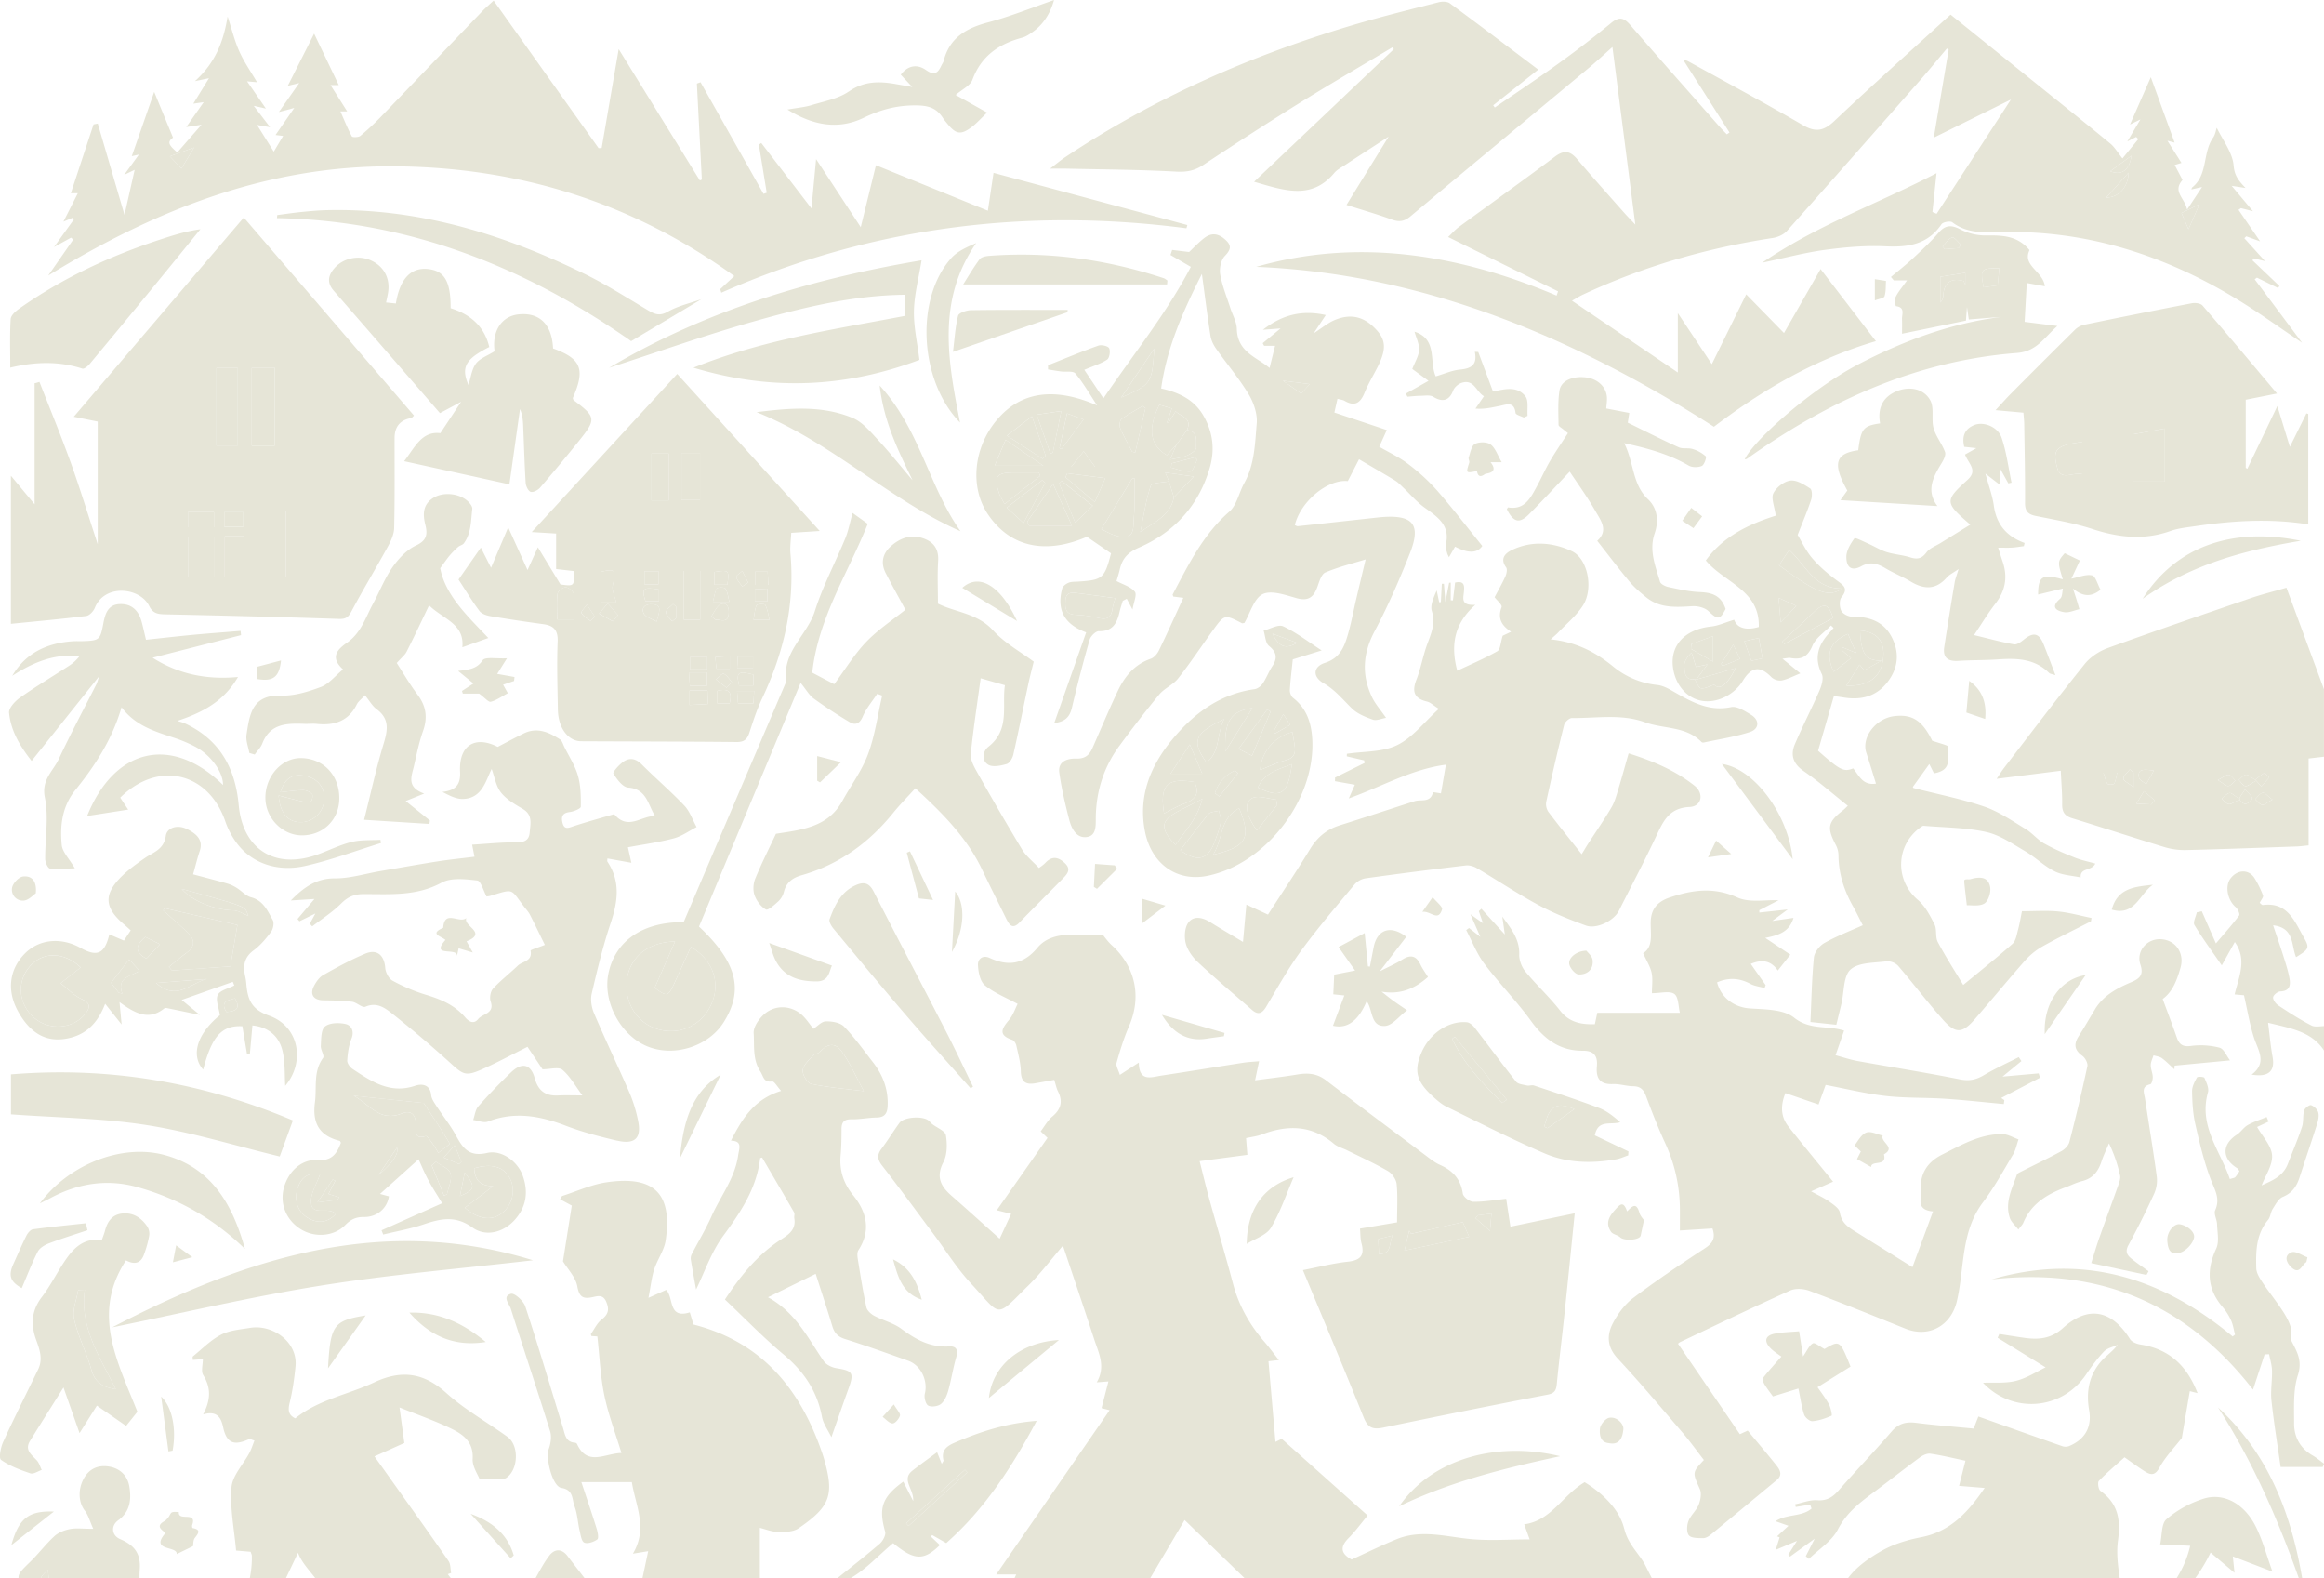 <svg xmlns="http://www.w3.org/2000/svg" viewBox="0 0 1284.09 871.77">
  <defs>
    <style>
      .cls-1{fill:#e6e5d7;stroke-width:0}
    </style>
  </defs>
  <g>
    <path d="m1233.82 429.75.87 1-.87-1ZM964.02 253.75c.41-.1.87-.11 1.21-.33-.33.21-.8.22-1.2.32ZM719.81 280.57c6.08-8.95 16.57-15.68 24.92-14.81l4.71-9.16-4.71 9.16c-8.34-.86-18.84 5.86-24.92 14.81ZM698.2 348.31ZM699.28 353.02c-.19-.78-.34-1.59-.51-2.39.17.8.32 1.62.51 2.39ZM516.13 856.31l-.31.23.31-.23ZM316.49 219.91c.17.4.23.96.54 1.19-.31-.23-.37-.78-.53-1.19 5.92-13.46 5.2-19.71-4.54-24.73 9.74 5.01 10.46 11.27 4.54 24.73ZM21.43 812.61c-.55.25-1.11.52-1.65.75.54-.23 1.1-.5 1.65-.75ZM1246.03 441.46ZM499.45 856.8c6.01 3.82 10.24 3.98 15.18.62-4.93 3.36-9.17 3.2-15.18-.62ZM487.68 782.63l2.65-2.94-2.65 2.94ZM1235.13 431.21c-.15-.14-.3-.3-.44-.46l.44.46ZM1040.3 627.26ZM1040.11 628.25v-.33.33ZM23.05 811.94c-.52.17-1.07.41-1.62.67.55-.25 1.1-.5 1.62-.67ZM1140.82 305.58a9515.87 9515.87 0 0 0 .01 0ZM836.66 286.76c2.09 1.4 4.36.78 7.24-1.82-2.88 2.6-5.15 3.22-7.24 1.82ZM741.85 855.45ZM262.18 202.12c-1.69 3.09-2.19 7.05-3.33 10.55 1.13-3.5 1.64-7.46 3.33-10.55ZM187.64 630.16c.31.08.48.69.71 1.08-.23-.37-.4-.99-.71-1.07ZM1095.71 763.84c16.41 17.25 43.53 15.12 56.96-4.66 3.01-4.43 6.19-8.81 9.87-12.66 1.81-1.89 4.96-2.49 7.51-3.68-2.77 3.75-6.4 6.03-9.1 9.13-6.75 7.76-8.39 16.84-6.63 27.01 1.64 9.47-2.46 16.15-11 19.76-1.08.45-2.6.51-3.7.13-15.46-5.39-30.88-10.9-46.5-16.44l-2.62 6.67c-10.86-1.05-21.33-1.84-31.73-3.17-5.54-.71-9.71.29-13.56 4.76-9.49 11-19.57 21.5-29.16 32.41-3.31 3.77-6.53 6.01-11.98 5.59-3.99-.31-8.13 1.43-12.21 2.25l.35 1.47 7.99-1.32.74 2.2c-5.38 4.68-13.68 2.87-19.91 6.99l7.17 2.53-6.3 5.81 1.4.57-2.14 6.89 11.74-4.94-4.82 7.64.93 1.08 13.67-9.93-4.92 9.69 1.74 1.47c5.46-5.33 12.62-9.77 15.95-16.2 4.6-8.89 11.53-14.43 19.03-20 8.8-6.53 17.41-13.32 26.24-19.81 1.64-1.21 4.05-2.38 5.89-2.11 6.35.92 12.6 2.48 19.38 3.9l-3.52 13.87 14.12 1.15c-9.13 13.36-18.92 24.08-35.05 27.21-7.39 1.43-14.98 3.68-21.49 7.33-7.01 3.92-14.19 8.92-18.9 15.24a.55.55 0 0 1-.06.08h150.12c-1-6.97-1.88-13.92-.97-20.63 1.59-11.76.1-20.56-9.7-27.61-1.11-.8-1.67-4.65-.85-5.5 4.57-4.73 9.64-8.96 14.17-13.04 4.53 3.16 7.91 5.73 11.5 7.94 3.25 2 5.46 2.05 7.85-2.3 3.25-5.93 8.16-10.95 12.33-16.34l4.4-25.84 4.28 1.09c-5.85-15.25-15.76-24.36-31.43-26.83-2.1-.33-4.85-1.37-5.87-2.99-10.18-16.17-23.11-18.73-37.1-6.11-6.49 5.86-13.36 6.49-21.11 5.41-4.68-.65-9.34-1.43-14.01-2.15l-.94 2.09 26.51 16.36c-4.79 2.27-10.29 5.91-16.32 7.43-5.89 1.49-12.32.81-18.26 1.08ZM419.85 843.93c2.86.69 6.46 2.18 10.09 2.27 3.79.1 8.39-.02 11.29-2.01 17.79-12.17 19.85-18.57 13.91-38.91-.25-.86-.54-1.71-.82-2.56-12.05-35.27-33.2-61.35-71.16-71.1l-2.02-6.71c-12.14 3.83-8.73-8.24-13.07-12.41l-9.77 4.39c1.27-6.56 1.74-11.3 3.17-15.73 1.76-5.47 5.54-10.51 6.34-16.05 3.7-25.5-5.95-35.97-32.74-32.04-8.36 1.23-16.35 4.98-24.52 7.58l-1.08 1.78a2517 2517 0 0 0 6.46 3.51l-4.86 30.78c2.58 4.28 7 8.76 7.93 13.87 1.08 5.97 3.26 6.99 8.27 5.95 3.02-.63 5.95-1.69 7.73 2.61 1.75 4.22 1.15 6.85-2.55 9.69-2.52 1.94-4.02 5.22-5.91 7.95-.16.22.14.76.23 1.18l3.28.22c1.27 11.34 1.69 22.09 3.85 32.48 2.2 10.6 6.1 20.84 9.47 31.91-9.29.24-18.82 7.53-24.55-4.98-.16-.34-.71-.68-1.1-.7-5.13-.29-5.51-4.48-6.6-8.04-6.9-22.45-13.57-44.98-20.9-67.28-1-3.03-6-7.49-7.9-6.94-5.06 1.46-.96 5.52-.1 8.23 7.18 22.6 14.7 45.08 21.74 67.72.91 2.94.33 6.81-.76 9.81-1.84 5.05 2.02 20.69 6.97 21.46 6.86 1.06 5.82 6.4 7.26 10.13 1.62 4.2 1.78 8.95 2.82 13.4.56 2.41 1.04 6.04 2.59 6.7 1.89.81 5.25-.38 7.19-1.78.88-.63.23-4.01-.37-5.94-2.54-8.18-5.31-16.28-8.43-25.69h27.89c1.99 12.83 9.01 25.43.58 39.52l8.44-1.37-3.16 14.91h64.87V843.9ZM247.46 869.51l1.8-.65c-.44-2.22-.24-4.89-1.43-6.6-10.06-14.54-20.37-28.91-30.61-43.32-3.3-4.65-6.62-9.28-10.32-14.47l16.51-7.41-2.67-19.63c9.83 3.95 19.14 7.19 27.98 11.41 6.85 3.26 13 7.33 12.44 17.01-.24 4.18 2.84 8.54 3.76 11.05 4.44 0 7.15.05 9.85-.02 1.66-.04 3.67.29 4.9-.51 6.77-4.41 7.27-17.97.75-22.69-11.22-8.12-23.53-14.97-33.75-24.17-12.59-11.35-24.83-12.99-39.94-5.91-14.43 6.77-30.73 9.46-43.58 19.86-4.01-1.93-4.05-4.78-3.05-8.84 1.59-6.45 2.5-13.12 3.17-19.75 1.4-13.72-12.77-23.41-24.95-21.41-5.49.9-11.42 1.32-16.2 3.8-5.72 2.95-10.44 7.85-15.53 11.98-.3.24-.04 1.17-.04 1.94l5.53-.42c0 3.15-1.08 6.7.2 8.79 4.08 6.62 4.49 13.15-.04 21.74 8.93-2.66 10.26 3.55 11.18 7.62 2.22 9.74 7.54 8.99 14.4 5.95.3-.13.82.24 2.77.88-.94 2.34-1.66 4.68-2.78 6.8-3.39 6.37-9.37 12.46-9.9 19.03-.92 11.37 1.49 23.01 2.54 34.91l8.02.67c.31.97.66 1.58.68 2.21.11 4.28-.34 8.41-1.14 12.44h19.94a7045 7045 0 0 0 6.7-14.1c1.98 5.31 6.14 9.55 9.62 14.1h74.88l-1.73-2.26ZM303.6 859.18c-3 3.86-5.27 8.3-7.72 12.59h27.15c-3.11-4.08-6.31-8.11-9.39-12.2-3.22-4.28-7.14-4.12-10.05-.39ZM897.41 844.39c-2.54-10.52-11.84-19.55-21.83-25.67-12.21 7.12-18.45 21.31-33.41 23.27l3.02 8.31c-11.48 0-22.41.86-33.14-.22-13.53-1.36-26.97-5.34-40.34.11-2.11.86-4.2 1.76-6.28 2.68-6.24 2.76-12.4 5.75-18.61 8.58-3.29-1.8-4.99-3.74-4.96-5.99 0-.75.21-1.53.61-2.35.53-1.1 1.41-2.26 2.66-3.51 3.71-3.73 6.84-8.04 10.54-12.48l-47.48-42.37-3.45 1.7-3.87-44.53 5.76-.65c-3.03-3.84-5.39-7.09-8-10.1-8.19-9.44-14.15-19.98-17.38-32.17-4.12-15.58-8.73-31.02-13.03-46.55-1.88-6.8-3.51-13.66-5.39-21.06l26.38-3.49-.72-9.24c3.16-.71 6.08-1.02 8.74-2.03 14.24-5.4 27.6-5.21 39.83 5.18 1.98 1.68 4.79 2.35 7.19 3.55 7.6 3.77 15.36 7.28 22.69 11.54 2.27 1.32 4.51 4.6 4.76 7.17.66 6.81.22 13.73.22 21.12l-20.48 3.44c.27 2.91.14 5.62.82 8.1 1.9 6.95-.79 9.47-7.69 10.21-8.12.87-16.1 2.97-24.67 4.64 11.49 27.72 22.76 54.46 33.58 81.38 2.32 5.78 5.11 6.81 11.01 5.56a5963.34 5963.34 0 0 1 90.72-18.18c3.57-.69 4.62-2.26 4.95-5.69 1.27-13.15 2.94-26.26 4.32-39.39 1.92-18.18 3.71-36.38 5.61-55.07l-35.54 7.38-2.33-15.4c-6.28.66-12.24 1.73-18.18 1.66-2.04-.03-5.52-2.72-5.79-4.56-1.17-8.03-5.62-12.73-12.71-15.87-3.01-1.33-5.65-3.56-8.33-5.56-18.23-13.67-36.5-27.29-54.59-41.15-4.91-3.77-9.99-4.14-15.73-3.18-7.59 1.27-15.24 2.13-23.41 3.23l2.21-10.54c-3.16.29-6.03.4-8.84.84-15.01 2.33-30 4.81-45.02 7.07-5.64.85-12.46 3.72-12.6-7.17l-10.47 6.8c-.77-2.64-2.29-4.95-1.81-6.69 1.93-6.87 4.06-13.76 6.91-20.29 7-16.09 3.58-32.69-9.54-44.63-2.17-1.97-3.87-4.45-4.9-5.66-6.09 0-11.36.19-16.62-.04-7.56-.33-14.89 1.41-19.57 7.06-7.67 9.26-16.12 10.36-26.34 5.68-3.98-1.83-6.7.58-6.53 3.96.19 3.85 1.19 8.97 3.81 11.12 5.14 4.22 11.64 6.76 18.1 10.28-1.3 2.52-2.43 6.08-4.65 8.73-3.91 4.67-6.47 8.41 1.66 11.12 1.02.34 2.02 1.95 2.28 3.14 1.04 4.71 2.38 9.47 2.49 14.24.14 5.92 2.79 7.54 8.04 6.6l10.42-1.87c.83 2.62 1.2 4.64 2.09 6.4 2.8 5.58 1.6 9.86-3.17 13.86-2.62 2.2-4.34 5.46-6.41 8.17l3.77 3.62-28.03 39.97 7.94 1.98-6.35 13.73c-9.31-8.32-17.86-16.09-26.56-23.7-5.93-5.19-8.81-10.37-4.53-18.58 2.16-4.15 2.19-10.07 1.37-14.87-.42-2.42-4.92-4.11-7.54-6.17-.7-.55-1.26-1.27-1.92-1.86-3.14-2.79-13.75-2.13-16.18 1.2-3.42 4.69-6.45 9.67-9.94 14.31-2.6 3.45-2.24 5.99.44 9.42 9.62 12.34 18.84 25 28.21 37.53 6.82 9.13 12.91 18.95 20.62 27.26 17.49 18.83 13.19 19.76 32.33.87 6.44-6.36 11.92-13.7 18.67-21.56 6 17.91 11.75 34.78 17.27 51.73 2.45 7.53 6.51 14.98 1.41 23.76l6.44-.49-3.79 14.73 4.46 1.15-62.68 90.75h11.07l-.98 2.11h74.98l19.04-32.19a203388 203388 0 0 0 33.22 32.19h224.96c-1.12-2.2-2.24-4.39-3.33-6.59-3.51-7.08-9.74-11.74-11.93-20.79ZM761.96 692.72l-.48-8.24 7.99-2.05c-2.15 4.56-.27 10.18-7.5 10.29Zm54.53-21.4 7.59-.96-.79 9.56-7.98-7.03 1.19-1.57Zm-37.84 8.44 1 1.74 28.6-6.41 3.51 8.08-35.75 7.61 2.64-11.03ZM801.13 1.84c-1.46-1.07-4.27-1.1-6.2-.61-15.8 4.04-31.64 7.93-47.27 12.58-56.44 16.8-109.89 40.25-159.05 72.99-2.41 1.6-4.64 3.48-8.42 6.35 4.41 0 6.61-.04 8.8 0 20.32.46 40.67.55 60.96 1.66 5.74.31 10.15-.54 14.85-3.65a2233.67 2233.67 0 0 1 53.03-34.14c17-10.56 34.33-20.6 51.51-30.87l.8 1.01-77.21 73.24c16.65 4.82 31.65 10.22 44.31-4.87 1.53-1.83 3.88-3.01 5.93-4.36 7.52-4.95 15.08-9.83 24.09-15.7l-23.28 37.73c9.3 2.96 17.25 5.22 24.99 8.05 4.03 1.48 6.93 1.12 10.3-1.7 32.59-27.26 65.33-54.34 97.99-81.52 5-4.17 9.78-8.61 13.66-12.04l12.65 98.08c-2-2.13-4.32-4.46-6.49-6.92-8.6-9.72-17.27-19.38-25.67-29.27-3.9-4.59-7.26-5.09-12.29-1.33-17.54 13.15-35.39 25.88-53.06 38.84-2.1 1.54-3.85 3.57-5.92 5.53l60.74 30.02-.81 2.35c-54.65-23.18-110.5-31.79-165.96-15.89 91.7 3.72 174.98 38.53 252.89 88.33 27.16-20.62 56.28-37.48 89.5-47.29l-30.56-39.82-20.22 35.33-20.88-21.35-19.01 38.54-18.78-28.18v32.79l-58.47-39.64c2.39-1.34 4.07-2.44 5.87-3.28 33.45-15.67 68.54-25.81 105.02-31.36 2.8-.43 6.06-1.85 7.89-3.91 24.72-27.7 49.25-55.58 73.77-83.46 4.98-5.66 9.73-11.52 14.59-17.29l1 .59-8.24 48.64 42.63-21.06-41.05 63.11-2.32-1 2.26-21.43c-32.19 16.78-65.62 28.47-96.35 49.45 12.87-2.7 23.66-5.61 34.65-7.08 11.05-1.48 22.33-2.48 33.43-1.96 12.56.6 23.36-.94 31.02-12.21.84-1.23 4.83-1.94 5.97-1.07 7.78 5.96 16.71 5.67 25.63 5.42 47.98-1.37 91.67 12.6 132.2 37.41 11.9 7.28 23.23 15.5 35.43 23.7l-26.19-35.04 1.25-.91 11.68 5.74.72-1.12-14.92-14.22.89-1.03 6.08 1.49-11.42-12.64 1.09-1.04 7.63 2.77-11.95-17.43 1.37-.92 6.64 1.71-11.77-14.03 7.66 1.19c-3.82-4.02-6.12-6.76-6.59-12.39-.61-7.23-6.04-14.05-9.31-20.86-.51 1.42-.82 3.76-2.03 5.46-5.89 8.3-2.73 20.38-11.49 27.44-.28.23-.34.74-.52 1.16l5.9-1.33-8.25 12.44c-1.37-6.54-8.23-9.9-2.52-16.34l-4.34-8.28 3.74-1.15-7.76-12.24 3.98 1.05-13.15-36.15-11.5 26.13 5.75-2.8-7.24 12.17 4.88-2.49 1.21 1.18-8.77 10.7c-2.6-3.24-4.28-6.22-6.74-8.25-13.28-10.97-26.76-21.7-40.17-32.51l-48.05-38.7c-1.57 1.41-2.73 2.44-3.88 3.49-20.17 18.39-40.54 36.57-60.39 55.31-5.78 5.45-10.25 6.37-17.3 2.27-20.86-12.14-42.15-23.56-63.28-35.22-.97-.53-2.1-.77-3.02-1.09l25.71 40.37-1.49 1c-1.36-1.43-2.77-2.82-4.07-4.3-16.42-18.63-32.93-37.19-49.17-55.98-3.63-4.2-6.19-4.95-10.83-1.09a562 562 0 0 1-30.37 23.26c-11.08 8-22.49 15.55-33.76 23.29l-.87-1.24 24.89-19.71c-16.66-12.55-32.66-24.7-48.84-36.6Zm414.14 110.98-6.08 13.79-3.84-8.95 9.92-4.84Zm-37.61-26.81c-.98 7.85-5.3 11.15-11.67 8.59l11.67-8.59Zm-1.57 9.38c-.08 7.64-5.33 13.72-12.31 13.75l12.31-13.75Z" class="cls-1"/>
    <path d="M1115.29 629.36c-2.95-1.02-5.89-2.87-8.85-2.91-12.33-.15-22.71 5.99-33.29 11.29q-13.48 6.74-11.68 21.61c.05.44.3.94.18 1.32-1.64 5.34.74 8.04 6.41 8.48l-11.37 30.78c-10.32-6.43-20.14-12.53-29.94-18.66-4.49-2.81-9.19-5.11-10.17-11.5-.35-2.28-3.54-4.4-5.83-6.03-2.87-2.05-6.15-3.52-10.05-5.69l12.14-5.33c-8.27-10.19-16.63-20.25-24.71-30.53-4.23-5.38-4.42-11.48-1.64-18.4l18.32 6.29 3.92-10.8c11.35 2.14 22.19 4.83 33.2 6.09 10.85 1.24 21.88.83 32.8 1.55 10.83.71 21.63 1.93 32.45 2.92l.28-2.16-1.74-1.2 21.47-11.19-.77-2.38-19.94 1.77 10.42-8.56-1.47-2.18c-6.46 3.3-13.09 6.31-19.33 9.99-4.29 2.53-8.1 3.3-13.2 2.28-18.78-3.76-37.72-6.72-56.57-10.13-4.07-.74-8.03-2.09-12.13-3.19l4.72-13.61c-9.29-2.98-18.82-.13-27.66-7.17-5.84-4.65-16.06-4.51-24.42-5.08-8.15-.55-15.76-5.47-18.1-14.4 6.26-2.72 12.23-2.49 18.36.8 2.37 1.27 5.25 1.58 7.89 2.33l.59-1.61-8.24-11.72c5.93-2.51 11.12-2.06 14.95 3.68l6.93-8.79-13.88-9.26c7.59-1.46 13.34-3.37 15.62-11.05l-11.72 1.69 8.53-6.33-15.67 1.7-.02-1.31 10.66-5.48c-7.32-.34-16.12 1.48-22.73-1.52-13.12-5.95-25.08-4.22-37.68.08-6.55 2.24-10.07 6.37-10.25 13.26-.18 6.71 1.6 13.88-4.2 17.43 1.95 4.33 3.99 7.44 4.7 10.84.73 3.51.16 7.28.16 11.25 4.87 0 9.83-1.44 12.39.42 2.37 1.72 2.19 6.98 3.06 10.43h-45.64l-1.34 6.28c-7.75.21-14.15-1.02-19.22-7.53-5.9-7.57-13.06-14.13-19.17-21.55-2.02-2.46-3.49-6.26-3.39-9.39.29-8.63-4.73-14.59-9.36-20.99l1.4 9.89-12.96-14.2-1.42 1.32 2.32 6.67-6.96-4.97 5.49 12.49-6.24-4.88-1.58 1.13c3.27 6.22 5.81 12.99 9.97 18.53 8.17 10.86 17.82 20.61 25.78 31.6 7.31 10.1 15.98 16.64 28.67 16.53 6.2-.06 8.3 2.9 7.79 8.57-.58 6.43 1.52 10.13 8.78 9.84 3.75-.15 7.53 1.15 11.31 1.2 4.03.05 5.75 1.92 7.1 5.55 3.26 8.8 6.73 17.56 10.64 26.09a87.15 87.15 0 0 1 8.03 35.75c.05 3.92 0 7.84 0 12.29l18-1.14c1.82 5.3.16 8.14-4.11 10.93-13.46 8.79-26.82 17.79-39.65 27.46-4.64 3.49-8.48 8.69-11.22 13.89-3.5 6.63-3.3 13.23 2.63 19.6 12.34 13.26 24.02 27.15 35.82 40.91 4.19 4.88 7.93 10.14 11.79 15.12-6.58 6.99-6.3 6.86-2.23 16.05 1.05 2.37.4 6.06-.65 8.66-1.31 3.24-4.39 5.78-5.65 9.03-.91 2.36-1.11 6.24.25 7.87 1.33 1.6 5.03 1.5 7.7 1.57 1.41.04 3.07-.88 4.24-1.84 12.25-10.04 24.41-20.17 36.61-30.27 3.42-2.83 1.73-5.69-.25-8.17-5.14-6.45-10.5-12.74-15.81-19.14l-4.33 1.97-34.16-49.94c-.11.09.49-.6 1.25-.96 20.2-9.57 40.34-19.28 60.72-28.44 2.98-1.34 7.5-1.02 10.68.17 17.77 6.68 35.37 13.81 52.99 20.89 13.08 5.25 25.28-1.7 28.44-15.22 4.27-18.28 2.05-38.2 14.39-54.53 6.26-8.28 11.3-17.51 16.64-26.46 1.47-2.47 2.02-5.5 3-8.27ZM38.9 255.04c-5.33-14.83-11.37-29.4-17.1-44.08l-2.68.75v66.84L6.03 262.8v81.78c14.18-1.42 27.92-2.64 41.61-4.34 1.78-.22 3.99-2.59 4.75-4.47 5.46-13.52 24.97-11.28 30.03-1.06 2.13 4.31 5.03 4.54 9.08 4.63 31.93.67 63.86 1.47 95.78 2.53 3.83.13 5.21-.98 6.94-4.24 6.4-12.02 13.47-23.67 20.02-35.61 1.74-3.17 3.46-6.85 3.54-10.33.39-16.56.21-33.13.23-49.7q.02-9.5 9.27-11.09c.35-.06.62-.55 1.46-1.34L134.7 120.15 40.76 230.2l13.23 2.66v67.76c-5.24-15.95-9.8-30.9-15.08-45.58Zm119 63.42h-15.69v-36.02h15.69v36.02Zm-18.79-115.35h12.67v43.08h-12.67v-43.08Zm-20.94 115.68h-14.3v-22.34h14.3v22.34Zm16.42-.16h-10.37v-22.44h10.37v22.44Zm-.15-27.69H123.9v-8.04h10.54v8.04Zm-14.82-87.67h11.78v42.83h-11.78v-42.83Zm-15.77 79.58h14.38v8.39h-14.38v-8.39Z" class="cls-1"/>
    <path d="M217.69 91.86c69.02.49 131.55 19.89 188.04 60.63l-7.79 7.23.61 1.96c82.44-36.27 168.24-47.17 257-35.59l.5-1.79-107.09-28.82-3.13 20.91-61.84-25.12-8.4 34.21a77663.6 77663.6 0 0 0-24.67-37.58l-2.56 27.22-27.73-36.14-1.32.93 4.33 26.56-1.77.61-34.8-61.66-2.01.75 2.73 53.01-1.09.51-44.85-72.56-9.4 54.63-1.71.07L272.75.32c-2.85 2.65-4.54 4.08-6.07 5.66-18.61 19.36-37.16 38.77-55.81 58.1a141.86 141.86 0 0 1-11.76 10.98c-1.03.85-4.38.9-4.72.27-2.38-4.42-4.24-9.12-6.31-13.81h3.73l-9.18-14.5h4.54L173.56 18.6 159 47.42l6.31-1.53-11.22 15.98 8.5-2.25-10.35 14.95 4.2.53-5.17 8.67-9.24-14.75 7.21 1.25-9.03-11.8 6.71 1.51-10.4-15.05 5.51.5c-3.38-5.77-7.12-11.11-9.76-16.95-2.63-5.82-4.14-12.14-6.5-19.34-2.3 13.85-6.74 25.48-18.06 35.69l7.76-1.63-8.66 14.07 5.74-.84-9.63 13.75 8.41-1.27-13.39 15.34c-3.48-3.25-6.42-5.47-2.33-8.2L85.2 50.77l-12.38 35.5 3.94-.89-8.13 11.2 5.78-2.78-5.62 24.91-14.77-50.45-2.33.46-12.55 38.03h3.85l-7.95 15.69 5.03-2.12.75.89-10.94 15.23 9.37-5.16 1.21 1.06-13.82 19.87c59.91-36.72 121.54-60.82 191.06-60.33ZM107.26 81.48l-7.04 11.63-6.37-6.75 13.41-4.88ZM599.12 204.27c4.8-2.04 9.04-3.3 12.59-5.62 1.31-.86 1.92-4.65 1.14-6.28-.59-1.23-4.25-2.07-5.97-1.46-9.37 3.33-18.56 7.17-27.81 10.83v2.32c2.39.38 4.78.81 7.19 1.12 2.7.36 6.64-.42 7.91 1.1 4.27 5.07 7.59 10.95 12.02 17.65-23.94-10.43-42.31-7.48-55.39 8.02-12.96 15.34-15.13 37.32-4.75 52.41 13.55 19.7 34.11 20.97 54.52 12.13l13.31 9.16c-3.58 13.8-4.66 14.73-18.14 15.6-1.78.12-3.71-.01-5.3.64-1.42.58-3.2 1.88-3.55 3.21-3.11 11.7 1.09 19.72 13.25 24.21l-17.63 50.06c5.95-.67 8.55-3.33 9.74-8.36a824.13 824.13 0 0 1 9.79-37.62c.57-1.99 3.39-4.8 5.11-4.75 7.65.19 10.05-4.46 11.44-10.64.47-2.06 1.18-4.07 1.78-6.1l2.2-1.15 3.18 5.94c.64-4.01 2.58-8.22 1.28-9.84-2.21-2.77-6.46-3.93-10.11-5.9.58-2.05 1.29-4.15 1.77-6.3 1.35-5.98 4.25-9.4 10.56-12.14 19.56-8.49 33.1-23.24 39.18-44.13 2.89-9.92 1.81-19.41-3.35-28.52-5.16-9.1-13.6-13.05-23.51-15.27 3.14-22.43 11.9-42.3 22.52-63.28 1.71 12.61 3.06 23.47 4.76 34.27.39 2.49 1.67 5.03 3.15 7.12 5.92 8.4 12.64 16.3 17.92 25.07 2.8 4.65 4.91 10.84 4.47 16.09-.95 11.16-1.17 22.7-6.9 33-2.91 5.22-4.1 12.15-8.27 15.78-14.49 12.63-22.57 29.28-31.25 45.68-.13.25.19.74.33 1.21l5.54.71c-4.64 10.06-8.93 19.65-13.51 29.09-.9 1.85-2.67 3.93-4.5 4.56-8.96 3.1-14.4 9.73-18.22 17.81-4.88 10.3-9.28 20.82-13.87 31.26-1.75 3.99-4.02 6.23-9.1 6.07-4.5-.14-10.21 1.33-9.34 7.7 1.21 8.83 3.29 17.57 5.53 26.21 1.26 4.85 4.06 10.23 9.72 9.41 5.51-.79 4.84-6.82 4.92-11.16.27-14.58 4.55-27.79 13.22-39.46a644.97 644.97 0 0 1 21.82-28.1c2.89-3.48 7.7-5.39 10.48-8.93 6.76-8.58 12.81-17.73 19.22-26.59 6.4-8.83 6.44-8.8 15.96-3.89.32.16.83-.06 1.4-.12 3.24-5.5 5.3-13.59 10.13-15.92 4.82-2.32 12.58.52 18.74 2.24 6.55 1.83 9.48-.67 11.5-6.36 1.01-2.85 2.18-6.93 4.37-7.85 7.36-3.1 15.2-5.02 22.25-7.21-1.78 7.5-3.5 14.62-5.17 21.76-1.53 6.53-2.74 13.15-4.59 19.58-1.99 6.89-4.38 13.16-12.67 15.79-6.64 2.11-7.01 7.69-.82 11.25 6.37 3.67 10.67 9.08 15.71 13.99 3.02 2.94 7.45 4.71 11.54 6.15 1.98.7 4.65-.57 7.28-.99-3.11-4.51-5.99-7.7-7.75-11.42-5.84-12.31-5.12-24.13 1.45-36.47 7.44-13.98 13.81-28.61 19.61-43.37 6.11-15.57 1.51-20.95-15.4-19.66-.67.05-1.34.11-2 .18-14.88 1.63-29.76 3.27-44.65 4.86-.54.06-1.13-.38-1.68-.59.8-3.28 2.34-6.51 4.37-9.5 6.08-8.95 16.57-15.68 24.92-14.81l4.71-9.16 1.49-2.9c6.91 4.06 13.48 7.83 19.95 11.76 1.66 1.01 3.03 2.52 4.47 3.88 3.86 3.65 7.34 7.82 11.6 10.9 7.23 5.23 14.67 9.89 11.86 20.8-.35 1.36.47 3.04.83 4.55.15.62.51 1.19.98 2.23l3.37-5.85q10.89 5.71 15.04-.39c-8.37-10.34-16.34-20.77-24.97-30.63a109.33 109.33 0 0 0-16.06-14.71c-4.88-3.72-10.59-6.35-15.91-9.45l4.18-9.23-28.96-9.68 1.71-7.59c1.81.5 2.99.58 3.9 1.12 5.7 3.36 8.79 1.16 11.09-4.48 2-4.92 4.81-9.5 7.21-14.26 4.79-9.52 4.62-14.66-.62-20.4-6.63-7.27-13.86-9.26-22.98-5.54-3.81 1.56-7.09 4.39-11.72 7.35l6.67-10.05c-12.42-2.76-23.46-.67-34.74 8.13l9.75-.74-9.87 8.15.77 1.45h6.06l-3.04 12.25c-6.92-5.92-17.8-8.69-18.09-21.59-.09-3.85-2.36-7.64-3.58-11.47-1.97-6.17-4.5-12.25-5.6-18.58-.56-3.25.39-8 2.55-10.22 3.96-4.07 3.53-6.35-.48-9.64-3.8-3.12-7.42-2.98-10.95-.22-3.14 2.45-5.89 5.4-8.31 7.66l-9.37-1.14-.92 2.79 11.25 6.55c-13.24 25.44-31.51 47.9-48.3 72.64l-10.59-15.8Zm124.57 7.91-4.74 5.2-10.12-7.11 14.86 1.9Zm-118.63 45.68h-13.15l6.87-8.59 6.28 8.59Zm-6.35-26.16-12.16 16.33-1.14-.47 4.13-19.19 9.16 3.32Zm-12.32-4.66-4.68 23.08-1.35.34-7.55-21.42 13.58-2Zm-16.2 2.94 7.56 21.76-1.66 1.73-19.71-12.87 13.8-10.62Zm-14.58 12.93 20.88 14.39h-26.92l6.03-14.39Zm-3.55 29.54c-3.09-9.25-1.51-11.42 8.15-11.46 4.6-.02 9.2 0 13.8 0l.72 1.86-19.67 15.59c-1.12-2.21-2.34-4.01-3-5.99Zm4.22 7.96 19.59-15.17 1.63 1.4-11.96 22.23-9.27-8.46Zm12.34 9.94-1.04-2.16 14.27-20.86 10.45 23.03h-23.68Zm25.46-1.7-8.84-21.63 1.38-1.32 17.19 13.67-9.72 9.28Zm20.55 47.86c-.63 4.47-2.86 5.91-7.35 4.88a73.85 73.85 0 0 0-13.14-1.84c-5.56-.25-5.65-3.66-5.44-7.78.24-4.71 3.33-4.55 6.58-4.15 6.79.85 13.56 1.8 20.91 2.78-.7 2.67-1.31 4.36-1.56 6.11Zm12.17-55.58c-.03 2.45-.39 4.9-.42 7.35-.09 7.87-2.53 9.84-10.07 7.53-2.92-.9-5.62-2.51-7.77-3.5l16.94-27.86 1.34-.37c0 5.62.05 11.24-.02 16.85Zm21.81-6.23c-1.93 10.11-10.63 13.47-18.53 19.2 1.93-9.31 3.07-17.7 5.75-25.56.6-1.77 6.57-1.71 10.07-2.5l-2.07-4.83 15.78 2.22-10.99 11.47Zm9.16-14.24c-3.5.25-7.12-1.31-10.7-2.15l.26-2.37 12.87-3.34 1.29 1.34c-1.24 2.29-2.34 6.42-3.73 6.52Zm-10.29-34.82-2.65 7.69.78.33 3.95-6.47c3.27 3.11 9.34 3.81 6.27 10.41 6.44.65 4.92 6.06 5.14 9.75.08 1.38-3.12 3.43-5.19 4.32-2.59 1.12-5.56 1.38-9.33 2.23l3.62-8.28-5.34 5.83c-9.35-5.62-10.72-14.4-4.14-27.85l6.9 2.04Zm-9.73-33.1c-1.22 19.35-1.49 19.76-18.24 27.06l18.24-27.06Zm-18.06 38.97c3.64-2.73 7.72-4.87 11.64-7.24l1.55 1.17-5.63 24.53-1.73-.49c-2.23-4.33-4.68-8.58-6.57-13.05-.57-1.36-.24-4.19.74-4.92Zm-14.76 45.8-16.21-13.71.97-2.17 21.04 2.67-5.8 13.2Z" class="cls-1"/>
    <path d="M967.51 394.82c-3.38-2.02-7.73-4.91-10.99-4.23-13.05 2.73-23-3.55-33.33-9.43-2.3-1.31-4.92-2.53-7.5-2.8a45.77 45.77 0 0 1-24.29-10.12c-9.92-8.14-20.59-13.62-34.61-15.07 2.04-1.85 3.15-2.73 4.11-3.75 4.7-4.97 10.24-9.42 13.82-15.11 5.78-9.18 2.66-25.73-6.27-29.88-10.42-4.85-22.08-5.91-33.07-.61-3.55 1.71-6.8 4.62-3.19 9.58.76 1.04.24 3.53-.43 5.01-1.81 4.01-4.03 7.85-5.94 11.48 1.28 1.73 4.32 4.28 3.86 5.48-2.29 5.98-.19 10.09 5.25 13.59a737.08 737.08 0 0 1-4.64 2.2c-1.21 3.77-1.27 7.61-2.96 8.57-7.19 4.08-14.87 7.32-22.15 10.76-3.4-12.76-2.57-25.37 10-36.4-8.18.52-6.64-3.66-6.33-7.02.32-3.41.45-6.46-4.86-5.27l-1.2 9.84-1.21-.07v-9.73l-.88.07-2.09 10.71-.79-10.16-1.16.02-.54 10.12-.93.07-1.37-6.54c-1.6 3.86-3.7 8.11-2.68 11.38 2.18 7-.45 12.56-2.66 18.65-2.29 6.29-3.4 13.02-5.84 19.24-2.62 6.67-1.24 10.47 5.9 12.15 1.78.42 3.29 1.98 6.48 4.01-8.04 7.28-14.45 15.82-22.98 20-8.13 3.98-18.48 3.4-27.85 4.82l-.04 1.41 9.58 2.23.27 1.42-16.33 8.07-.05 2 10.99 1.96-3.35 7.57c18.64-6.73 34.78-16.16 53.64-18.64l-2.72 15.85c-1.71-.26-4.39-.74-4.41-.65-1.31 6.04-6.55 3.81-10.14 4.96-13.82 4.43-27.6 9-41.45 13.35-7.19 2.26-12.33 6.57-16.29 13.06-7.51 12.31-15.56 24.28-23.29 36.24l-11.93-5.53-1.87 20.61c-7.13-4.28-12.69-7.52-18.14-10.93-4.23-2.65-9.19-3.72-12.11.33-2.02 2.81-2.29 7.99-1.33 11.56 1.05 3.87 3.9 7.69 6.92 10.5 9.65 8.98 19.73 17.5 29.69 26.15 3.4 2.95 5.62 1.87 7.84-1.88 6.24-10.53 12.24-21.28 19.44-31.13 9.23-12.61 19.46-24.5 29.47-36.51a10.4 10.4 0 0 1 6.08-3.25c18.38-2.55 36.79-4.9 55.21-7.09 1.97-.23 4.36.46 6.11 1.49 11.35 6.7 22.34 14.05 33.92 20.31 8.4 4.54 17.4 8.12 26.39 11.4 5.9 2.15 15.45-2.69 18.19-8.14 6.82-13.59 13.94-27.05 20.43-40.8 3.94-8.35 7.06-16.04 18.66-16.55 6.69-.29 8.13-7.45 2.7-11.76-10.58-8.39-22.84-13.58-36.4-17.86-1.98 6.93-3.66 13.14-5.54 19.29-1.1 3.59-2.07 7.36-3.94 10.56-4.04 6.9-8.63 13.47-12.98 20.19-1.03 1.59-1.98 3.23-3.48 5.67-6.58-8.31-12.64-15.76-18.41-23.42a7.68 7.68 0 0 1-1.17-5.57c3.1-14.21 6.36-28.38 9.9-42.48.4-1.57 2.85-3.77 4.33-3.75 13.47.16 27.18-2.44 40.33 2.35 10.38 3.78 22.68 2.05 31.28 10.94.25.26.88.31 1.28.22 8.5-1.84 17.18-3.11 25.41-5.79 5.29-1.73 5.39-6.66.62-9.51ZM308.25 392.02c.16 10.02 5.64 17.4 12.9 17.43 28.62.15 57.25.13 85.87.43 4.21.04 5.89-1.56 7.08-5.28 2.06-6.38 4.17-12.81 7.03-18.85 12.02-25.36 18.13-51.79 15.62-79.99-.33-3.68.26-7.44.44-11.44l15.73-1.03-78.73-86.74-80.39 87.34 13.48.82v19.6l9.61 1.1c.6 8.37.46 8.48-7.21 7.42l-12.49-20.52-5.71 12.55-10.69-23.57-9.47 22.31-5.64-11.13-12.33 17.65c3.85 5.88 7.42 11.83 11.55 17.34 1.21 1.62 3.95 2.53 6.14 2.9a957.38 957.38 0 0 0 29.15 4.4c5.72.79 8.19 3.27 7.93 9.64-.51 12.52-.08 25.08.12 37.62Zm94.87-3.42h-6.77v-6.99c5.68-1.37 8.63-.13 6.77 6.99Zm13.21-.12h-8.54l-.52-6.8h9.41l-.35 6.8Zm.88-72.68h6.96l.35 7.29h-7.31v-7.29Zm-.1 9.72 6.95-.35v7.03h-6.95v-6.68Zm.95 8.8c.32-.71 4.39-.87 4.76-.2 1.23 2.25 1.56 5 2.43 8.27h-8.89c.54-2.99.65-5.74 1.7-8.07Zm-1.74 44.31h-7.92c-1.8-7.28-.53-8.21 7.92-5.96v5.96Zm-.26-9.41h-8.74l.35-6.54h8.39v6.54Zm-5.88-53.81 3.19 6.42-3.23 2.13c-1.2-1.74-2.85-3.35-3.37-5.27-.2-.73 2.2-2.17 3.41-3.28Zm-8.77 64.45a2317.3 2317.3 0 0 1-5.81-4.57c1.46-1.13 3.49-3.5 4.25-3.15 1.83.85 3.07 2.99 4.55 4.61l-2.99 3.1Zm1.81-10.49h-7.34l-.67-6.41 8.02-.54v6.94Zm-8.57-53.42c8.18-1.23 8.34-1.08 7.26 7.03h-7.26v-7.03Zm1.5 9.1c.48-.74 4.16-.7 4.69.1 1.22 1.87 1.42 4.41 2.18 7.25h-9.1c.79-2.89 1.02-5.44 2.24-7.35Zm2.11 8.73c3.14-1.35 4.51 1.3 4.42 4.58-.18 6.32-4.4 3.77-7.4 3.96l-2.25-1.91c1.71-2.29 2.96-5.65 5.23-6.63Zm-7.01 55.11-10.22.54v-8h9.86l.36 7.45Zm-10.6-17.44h10.02v7.31h-9.48l-.54-7.31Zm10.14-1.74h-9.53v-6.72h9.53v6.72Zm-3.93-27.35h-9.01v-27h9.01v27Zm-10.35-92.14h10.28v25.99h-10.28v-25.99Zm-2.95 84.83v6.47l-2.17 1.68c-1.23-1.69-3.44-3.4-3.39-5.05.04-1.54 2.48-3.01 3.87-4.51l1.69 1.41Zm-13.57-84.49h9.51v25.83h-9.51v-25.83Zm-3.94 64.95h7.77v7.27h-7.77v-7.27Zm8.05 10.11v6.5h-7.44c-2.25-7.13-1.41-7.95 7.44-6.5Zm-3.93 8.17c6.19.18 3.92 4.32 2.65 9.58-2.47-1.47-6.09-2.38-7.14-4.54-1.41-2.89.49-5.15 4.49-5.04Zm-28.3-17.89c8.16-1.97 8.58-1.22 6.64 7.56-.58 2.63 1.15 5.78 1.97 9.32h-8.61V315.9Zm3.91 17.43 5.65 6.45-2.81 3.43-7.59-4.26 4.75-5.62Zm-11.52.65 4.38 6.59-2.38 2.42c-1.74-1.42-4.03-2.56-4.97-4.39-.42-.81 1.9-3.03 2.97-4.61Zm-16.4 8.15c0-5.05-.38-9.69.22-14.2.19-1.45 3.03-3.62 4.54-3.52 1.63.1 4.24 2.29 4.47 3.86.62 4.25.21 8.64.21 13.86h-9.44Z" class="cls-1"/>
    <path d="M556.36 508.18c1.76 3.59 3.72 4.73 7.01 1.31 7.76-8.06 15.75-15.88 23.56-23.89 2.33-2.39 5.2-5.05 1.74-8.54-3.35-3.37-7.03-4.69-10.97-.56-1.33 1.4-3.02 2.45-3.65 2.95-3.48-3.74-7.09-6.54-9.31-10.19a1623.1 1623.1 0 0 1-25.28-43.49c-1.61-2.86-3.38-6.41-3.07-9.44 1.43-13.9 3.56-27.72 5.46-41.67l13.4 3.83c-1.74 11.29 3 24.51-9.13 34-3.16 2.47-3.95 7.58-.11 9.91 2.48 1.51 6.94.57 10.2-.37 1.63-.47 3.23-3.23 3.68-5.21 2.96-13.08 5.57-26.24 8.36-39.36.82-3.83 1.85-7.62 2.91-11.98-7.05-5.29-15.99-10.19-22.5-17.31-8.7-9.52-20.83-9.93-30.42-14.73 0-7.99-.37-15.77.11-23.51.4-6.4-2.21-10.35-7.88-12.44-7.07-2.6-13.23-.36-18.5 4.48-4.47 4.12-5.37 9.22-2.56 14.66 3.55 6.85 7.31 13.59 10.86 20.16-7.04 5.66-15.11 10.94-21.61 17.73-6.63 6.92-11.72 15.33-17.71 23.4l-5.57-2.9-6.58-3.46c3.31-30.31 19.67-54.73 30.66-82.21l-8.38-6.01c-1.49 5.32-2.31 9.85-4.02 14.02-5.53 13.44-12.46 26.41-16.83 40.2-4.25 13.38-18.33 22.64-15.69 38.65l-56.8 133.15c-22.67-.19-37.95 10.42-41.6 28.59-3.13 15.58 6.85 34.06 21.65 40.08 14.72 5.99 33.62 0 42.04-13.33 11.25-17.79 7.38-33.19-13.6-52.89l56.14-134.62c3.19 3.91 4.77 6.87 7.21 8.64a247.94 247.94 0 0 0 19.99 13.1c3.07 1.81 5.45.82 7.14-3.16 1.9-4.5 5.26-8.38 7.98-12.53l2.74 1c-2.5 10.81-3.98 21.99-7.8 32.31-3.37 9.11-9.43 17.2-14.16 25.82-7.98 14.52-22.13 15.92-36.74 18.19-3.58 7.64-7.83 16.06-11.42 24.75-1.12 2.7-1.37 6.45-.41 9.16 1.09 3.09 3.52 6.36 6.29 7.91 1.16.65 4.9-2.68 7.04-4.66a11.1 11.1 0 0 0 2.93-5.19c1.34-5.19 4.92-7.71 9.69-9.06 20.71-5.88 37.22-17.87 50.68-34.48 3.76-4.64 7.98-8.89 12.23-13.57 15.4 14.06 28.63 27.54 36.97 45.1 4.42 9.29 9.08 18.45 13.61 27.68Zm-162.98 45.73c-5 12.06-17.08 18.08-29.52 14.7-11.73-3.18-19.05-14.69-17.46-27.4 1.56-12.44 11.6-20.9 26.59-21.13l-11.26 25.55c6.68 5.02 7.47 4.87 10.65-2.05 3.06-6.66 6.09-13.35 9.36-20.54 11.99 7.04 16.38 19.39 11.63 30.87ZM1263.36 324.63c-7.12 2.07-13.82 3.73-20.33 5.96-26.2 8.98-52.42 17.94-78.45 27.39-4.73 1.72-9.61 4.94-12.73 8.82-15.14 18.83-29.71 38.12-44.45 57.27-1.32 1.71-2.45 3.58-4.18 6.12l35.43-4.46c.32 7.04.85 12.83.76 18.61-.07 4.25 1.5 6.4 5.58 7.65 16.88 5.15 33.65 10.67 50.54 15.8a38.4 38.4 0 0 0 11.77 1.77c20.56-.48 41.12-1.28 61.68-1.99 1.95-.07 3.88-.35 6.6-.6v-47.99l8.49-.99v-37.27l-20.73-56.07Zm-73.29 101.05-4.26 7.52c-1.37-1.22-3.66-2.25-3.94-3.68-.93-4.82 2.42-4.7 8.2-3.84Zm-21.93 7.19c-.33.59-3.24.7-3.65.11-1.07-1.55-1.42-3.61-2.28-6.15h7.63c-.57 2.27-.77 4.36-1.7 6.03Zm10.72 1.97c-2.8-2.26-5.7-3.6-5.62-4.75.12-1.77 2.27-3.41 3.55-5.1l2.07 1.66v8.18Zm9.88 9.51-8.29-.42 4.15-6.91 5.93 5.04-1.79 2.29Zm52.22-16.43c1.22-.12 2.61 1.3 5.37 3l-.24-.26 5.1-3.88 2.64 2.69-4.34 4.96-2.85-3.17c-3.14 1.66-4.74 3.16-6.01 2.94-1.36-.24-2.42-2.19-3.61-3.4 1.31-1.03 2.56-2.74 3.95-2.88Zm-9.46.08c.85.15 1.58.92 2.31 1.76l.87 1 .44.46c-.65.52-1.27 1.22-1.91 1.8-.64.58-1.29 1.06-1.99 1.13-1.27.14-2.73-1.43-5.84-3.28 3.25-1.63 4.83-3.1 6.11-2.88Zm9.29 16.06c-.99.15-3.07-1.39-3.33-2.38-3.18 1.45-4.72 2.7-6.02 2.5-1.42-.22-2.61-1.9-3.9-2.94 1.43-1.13 2.74-2.91 4.32-3.18 1.15-.2 2.62 1.42 5.56 3.33.03-1.34 1.49-2.76 3.03-5.35 2.04 2.44 4.02 3.78 3.93 4.98-.08 1.16-2.19 2.82-3.59 3.03Zm9.13.51c-1.07-.16-2-1.2-2.94-2.18-.31-.32-.63-.64-.95-.91.34-.32.68-.67 1.01-1.04 1-1.09 1.99-2.24 3.18-2.52 1.06-.24 2.62 1.74 5.38 3.77-2.87 1.55-4.4 3.07-5.67 2.88Z" class="cls-1"/>
    <path d="M340.94 630.03c10 2.34 13.71-1.46 11.56-11.3a79.4 79.4 0 0 0-4.49-14.71c-6.45-14.86-13.45-29.49-19.82-44.39-1.38-3.23-2.02-7.45-1.24-10.81 3.04-13.05 6.19-26.14 10.43-38.83 3.95-11.81 5.61-22.97-1.72-33.98-.28-.42-.04-1.18-.04-1.82l13.23 2.38-1.9-8.55c8.76-1.64 17.18-2.77 25.33-4.93 4.44-1.18 8.42-4.11 12.61-6.25-2.21-3.99-3.73-8.65-6.77-11.85-7.51-7.92-15.86-15.04-23.57-22.77-3.28-3.29-6.69-3.87-10.14-1.45-2.37 1.66-5.98 5.73-5.49 6.53 1.94 3.17 5.15 7.51 8.15 7.73 10.34.74 10.87 9.44 14.9 15.77-7.49-.4-14.95 8.22-22.62-1.11-6.99 2.05-14.71 4.15-22.31 6.63-2.77.9-5.19 2.27-6.22-1.8-.85-3.36-.11-5.49 3.97-5.99 2.23-.27 6.1-1.87 6.12-2.91.08-5.73-.02-11.71-1.58-17.16-1.59-5.55-4.92-10.61-7.52-15.87-.72-1.45-1.19-3.39-2.38-4.16-6.14-3.98-12.64-6.93-20.04-3.31-4.77 2.33-9.43 4.87-14.4 7.44-12.5-6.42-21.54-.88-20.79 13.75.37 7.19-2.49 10.28-9.75 11.12 3.89 2.06 7.75 4.05 11.52 3.89 10.46-.45 12.36-10.01 15.68-16.56 1.61 4.34 2.37 9.47 5.15 13 3.03 3.84 7.74 6.54 12.1 9.1 5.61 3.3 4.13 8.31 3.76 13-.35 4.4-3.08 5.47-7.46 5.43-7.98-.08-15.97.79-24.34 1.28l1.3 6.66c-7.32.91-13.99 1.57-20.6 2.61-10.53 1.65-21.02 3.54-31.53 5.34-8.34 1.43-16.68 4.05-25.01 4-10.37-.06-17.38 5.14-24.34 12.22l13.06-.83-9.36 11.05 1.06 1.26 8.81-4.3-3.08 5.66 1.33 1.44c5.37-4.14 11.21-7.82 15.96-12.59 3.65-3.66 7.18-5.19 12.27-5.21 14.64-.05 29.28 1.29 43.23-6.32 5.32-2.9 13.2-1.93 19.75-1.2 1.95.22 3.34 5.57 5.12 8.83.55-.09 1.43-.15 2.25-.4 13.23-4.02 10.84-3.92 18.52 6.08 1.09 1.42 2.36 2.76 3.17 4.33 2.86 5.57 5.56 11.23 8.27 16.74-3.78 1.49-7.97 2.74-7.89 3.17 1.16 5.98-4.52 5.84-7.07 8.3-4.49 4.32-9.5 8.15-13.7 12.72-1.4 1.53-1.98 5.03-1.28 7.06 2.32 6.79-4.44 6.66-6.87 9.68-2.47 3.07-5.15 1.51-7.27-.97-5.78-6.75-13.43-9.96-21.75-12.45a97.37 97.37 0 0 1-18.35-7.77c-2.05-1.11-3.81-4.51-4-7-.53-7.01-4.52-10.63-11.01-7.91-8 3.36-15.69 7.55-23.26 11.81-2.17 1.22-3.9 3.75-5.11 6.06-2.44 4.64-.2 7.8 5.01 7.9 5.33.1 10.69.13 15.97.79 2.6.32 5.7 3.53 7.41 2.78 6.21-2.71 10.73.55 14.71 3.71a619.6 619.6 0 0 1 32.18 27.28c7.22 6.58 8.52 7.57 17.63 3.53 8.33-3.69 16.36-8.05 25.07-12.39l8.3 12.4c4.25 0 8.95-1.43 11 .3 4.25 3.59 7.1 8.85 11.04 14.13-5.12 0-9.27-.17-13.41.04-7.05.36-11.06-2.62-12.97-9.62-2.11-7.71-7.05-8.87-13-3.2a307.11 307.11 0 0 0-18.15 18.83c-1.66 1.87-1.92 4.98-2.83 7.52 2.74.35 5.88 1.75 8.15.87 14.8-5.74 28.8-3.14 43.04 2.31 9.14 3.5 18.72 6 28.28 8.24ZM1129.64 466.04c-3.83-2.19-6.76-5.92-10.55-8.21-7.37-4.46-14.67-9.55-22.7-12.28-12.72-4.32-26.03-6.9-39.08-10.27-.28-.07-.41-.72-.37-.65l9.07-12.58 2.58 5.11c11.19-1.9 6.78-9.64 7.61-14.93.08-.52-5.13-1.87-8.57-3.07-5.44-11.03-10.88-14.74-20.85-13.6-10.33 1.18-18.4 11.73-15.57 20.26 1.81 5.47 3.45 11 5.34 17.03-7.38 1.16-9.39-4.54-12.61-8.42-5.16 2.1-7.2 1.08-19.39-9.73l8.75-30.23c2.26.33 3.99.58 5.72.85 9.53 1.49 17.83-.7 23.91-8.6 5.88-7.62 6.72-16.07 2.4-24.61-4.46-8.8-12.34-11.53-21.79-11.46-2.13.02-5.26-1.49-6.15-3.22-1.05-2.04-1.2-5.93.09-7.51 4.03-4.92 1.08-6.6-2.57-9.31-4.9-3.63-9.68-7.67-13.62-12.3-3.57-4.2-5.94-9.42-8.02-12.84 2.82-7.22 5.41-13.27 7.47-19.49.62-1.88.55-5.45-.55-6.16-3.32-2.15-7.49-4.81-10.96-4.36-3.49.45-7.77 3.77-9.38 7-1.36 2.72.6 7.11 1.32 12.37-13.6 4.32-28.61 10.79-38.66 24.75 10.25 12.3 29.94 16.38 29.27 36.74-6.6 1.95-11.91.85-13.59-3.99-5.15 1.56-8.86 3.32-12.71 3.73-14.9 1.59-23.23 10.85-20.92 23.8 1.62 9.08 7.75 15.82 15.68 17.24 8.29 1.49 17.95-3.22 22.73-11.06 4.8-7.89 9.65-8.36 15.82-1.97a7.2 7.2 0 0 0 5.68 1.79c3.34-.69 6.46-2.39 10.28-3.92l-9.9-8.09c2.64-.28 3.51-.57 4.31-.42 5.97 1.11 9.63-.44 12.28-6.75 1.85-4.39 6.73-7.5 10.26-11.19l1.41 1.39c-.66.76-1.29 1.54-1.97 2.27-6.35 6.76-9.09 13.97-4.54 23.16 1.13 2.29-.06 6.32-1.26 9.09-4.33 9.99-9.37 19.68-13.62 29.7-2.52 5.95-.99 10.79 4.87 14.83 8.4 5.79 16.11 12.58 24.4 19.17-1.32 1.23-1.89 1.87-2.56 2.39-8.52 6.57-9.12 9.67-4.06 19.27a12.82 12.82 0 0 1 1.46 5.65c.06 10.13 3.05 19.36 7.96 28.1 1.92 3.43 3.63 6.99 5.47 10.56-7.58 3.42-14.7 6.12-21.25 9.84-2.66 1.51-5.48 5.1-5.77 7.99-1.15 11.66-1.34 23.42-1.91 35.62l14.31 1.53c1.08-4.46 2-8.13 2.86-11.81 1.51-6.43.98-15.11 5-18.71 4.45-3.99 13.01-3.61 19.86-4.53a8.35 8.35 0 0 1 6.39 2.45c8.46 9.83 16.27 20.22 24.89 29.9 6.92 7.78 10.66 7.48 17.48-.34 9.26-10.63 18.19-21.55 27.52-32.11a38.52 38.52 0 0 1 9.68-8c8.83-4.96 17.98-9.36 26.99-13.98l.32-1.86c-6.15-1.24-12.25-2.98-18.47-3.59-6.35-.62-12.82-.14-19.96-.14-.62 3-1.2 6.71-2.18 10.33-.72 2.69-1.21 6.07-3.07 7.72-8.81 7.81-18.05 15.14-27.19 22.68-4.62-7.67-9.7-15.5-14.06-23.72-1.48-2.78-.38-6.92-1.81-9.76-2.45-4.85-5.18-10.09-9.2-13.51-12.75-10.84-12.34-30.14 1.51-40.13.52-.37 1.19-.85 1.76-.8 11.53.98 23.29.95 34.5 3.43 7.6 1.68 14.6 6.58 21.52 10.63 5.65 3.31 10.46 8.16 16.27 11.09 4.28 2.16 9.56 2.32 14.4 3.38-.44-5.58 6.04-3.37 8.08-7.66-3.94-1.12-7.8-1.88-11.38-3.32-5.68-2.28-11.37-4.66-16.67-7.68Zm-195.1-110.3 11.93-4.33v14.05l-12.19-7.07.25-2.64Zm12.64 22.46c-2.83.86-5.27 2.37-7.35 1.98a1.24 1.24 0 0 1-.5-.22 2.05 2.05 0 0 1-.46-.43 5.8 5.8 0 0 1-.64-.93c-.62-1.06-1.18-2.43-1.81-3.41-4.38.51-5.28-2.04-5.56-4.73-.09-.9-.12-1.81-.18-2.63-.18-2.36 1.46-4.87 3.96-7.35l2.48 7.92 6.33-1.41-6.2 8.39 21.69-6.31c-4.56 9.6-9.17 12.26-11.74 9.12Zm4.6-10.33-.76-1.16 6.65-10.63 2.46 5.16 1.3 2.73-9.65 3.9Zm15.91-2.85-3.88-10.84 8.01-1.77 2.05 11.25-6.18 1.35Zm60.07-16.76c9.02.79 13.41 5.6 12.89 14.1-.69 11.22-7.59 16.92-20.46 16.33l7.27-11.58 2.6 3.14 9.48-5.3c-8.66 0-11.22-3.61-11.77-16.68Zm-43.87-4.5-1.15-13.51 9.77 4.4-8.62 9.11Zm1.96 11.97-1.05-1.3c4.07-3.78 8.15-7.56 12.21-11.35 1.78-1.67 3.5-3.41 5.29-5.07 5.64-5.24 8.01-4.59 10.57 3.34l-27.01 14.39Zm-2.88-43.53 5.61-8.42c9.19 8.16 13.71 21.61 29.43 21.31-7.74 5.18-14.34 2.45-35.04-12.9Zm38.14 37.95 4.45 10.53-7.31-3.06-.75 1.36 5.31 4.54-9.64 7.54c-4.69-9.95-2.08-16.72 7.94-20.91ZM1275.36 228.64l-.99-.29-9.14 18.48-6.92-22.54-16.58 34.64-.89-.51v-37.61l17.29-3.44c-14.29-16.96-27.6-32.9-41.16-48.6-1.07-1.24-4.06-1.62-5.93-1.26a4382.6 4382.6 0 0 0-59.13 11.8 10.75 10.75 0 0 0-5.15 2.57 4590.57 4590.57 0 0 0-35.62 35.54c-2.6 2.61-5.04 5.39-8.53 9.14l15.4 1.39c.17 2.3.41 4.27.44 6.24.21 14.56.55 29.11.46 43.67-.03 4.48 1.67 6.25 5.85 7.11 10.51 2.15 21.19 3.9 31.34 7.23 14.44 4.73 28.51 6.3 43.11 1.12 4.37-1.55 9.17-2 13.81-2.69 20.61-3.04 41.28-4.35 62.37-.99v-61.01Zm-124.81 33.29c-5.06-1.38-11.75 4-13.82-3.41-2.95-10.53-.52-12.5 13.82-14.43v17.84Zm45.6 4.11h-17.74v-26.11l17.74-3.21v29.32ZM464.96 623.87c0-3.78 1.16-5.68 5.42-5.61 4.67.09 9.34-.91 14.02-.98 4.39-.07 5.85-2.28 6.04-6.26.45-9.17-2.56-17.16-8.11-24.27-5.21-6.68-10.12-13.66-15.98-19.71-2.15-2.22-6.67-2.94-10.07-2.87-2.32.05-4.59 2.67-6.85 4.12-2.03-2.52-3.75-5.19-5.98-7.33-5.2-4.98-13.34-6.32-19.81-1.83-3.54 2.45-7.46 7.78-7.21 11.54.48 6.96-.71 14.45 3.68 21.18 1.85 2.83 1.72 6.16 6.53 5.5 1.16-.16 2.74 2.79 4.96 5.23-14.9 4.55-21.54 15.36-27.72 27.47 6.46.26 4.56 4.09 3.94 8.33-1.85 12.6-9.76 22.4-14.72 33.54-3.14 7.04-7.16 13.68-10.72 20.54a5.4 5.4 0 0 0-.72 3.07c.98 6.09 2.12 12.14 2.95 16.75 4.6-9.35 8.34-20.63 15.05-29.71 9.69-13.14 18.42-26.2 20.35-42.81.01-.09.39-.14 1.08-.36 5.87 10.01 11.83 20.11 17.66 30.28.48.83-.05 2.18.13 3.25 1.18 7.07-4.2 9.56-8.73 12.64-12.38 8.43-21.43 19.82-29.6 32.25 11.14 10.53 21.26 21.04 32.39 30.34 11.11 9.28 18.55 20.15 21.24 34.48.74 3.94 3.43 7.5 5.2 11.2 3.37-9.56 6.34-18.17 9.44-26.74 3.17-8.76 2.37-9.92-6.58-11.33-2.55-.4-5.69-1.89-7.09-3.91-8.7-12.57-15.3-26.8-30.81-35.29l26.36-12.95c3.29 10.3 6.38 19.6 9.21 28.98 1.13 3.73 3.06 5.79 6.98 7.03 11.72 3.68 23.28 7.86 34.86 11.98 7.15 2.54 11.05 11.05 9.25 18.26-.5 2.01.43 5.73 1.88 6.52 1.75.96 5.42.45 7.04-.89 2.03-1.68 3.28-4.72 4.04-7.41 1.69-6.01 2.6-12.25 4.35-18.25 1.19-4.09.25-6.38-4-6.12-10.26.62-18.32-3.8-26.26-9.71-4.37-3.25-10.12-4.6-15.03-7.21-1.81-.96-3.93-2.9-4.32-4.73-1.89-8.74-3.28-17.59-4.71-26.43-.27-1.65-.5-3.81.3-5.05 7.13-10.95 4.52-21.19-2.88-30.35-5.45-6.75-7.7-13.84-6.92-22.29.43-4.67.48-9.39.49-14.09Zm-16.72-25.16c-2.15-.46-4.96-5.12-4.7-7.56.3-2.89 3.45-5.59 5.67-8.1.88-1 2.9-.99 3.8-1.99 4.24-4.68 8.46-5.37 12.18-.17 4.52 6.34 7.67 13.66 12.1 21.82-11.13-1.41-20.22-2.09-29.05-4ZM223.31 254.76l58.16 12.78 5.84-41.56c1.36 3.08 1.63 6.13 1.76 9.2.45 10.51.73 21.03 1.38 31.52.11 1.8 1.4 4.53 2.76 4.98 1.37.45 4.03-.94 5.21-2.32a960.54 960.54 0 0 0 21.45-25.79c9.7-12.08 9.48-13.22-2.85-22.47-.31-.23-.37-.78-.54-1.19 5.93-13.46 5.2-19.72-4.54-24.73a54.18 54.18 0 0 0-6.35-2.69c-.61-13.23-7.36-19.97-18.89-18.86-9.81.95-14.95 9.64-13.41 20.39-3.98 2.51-8.18 3.91-10.33 6.83-.29.4-.56.82-.8 1.27-1.69 3.09-2.19 7.05-3.33 10.55-3.27-7.67-2.47-12.11 4.34-16.85a58.92 58.92 0 0 1 7.17-4.13c-2.73-11.59-10.62-18.12-21.35-21.45.06-14.89-3.45-20.76-12.69-21.65-9.36-.91-15.39 5.52-17.57 19.06l-5.41-.57c.46-2.31.91-4.05 1.15-5.82 1.09-7.77-2.47-14.23-9.54-17.43-6.84-3.1-15.38-1.26-20.19 4.34-3.52 4.1-4.19 8.04-.29 12.5 19.56 22.39 38.99 44.88 58.64 67.53l11.68-6.24-11.46 17.31c-10.43-1.27-14.27 8.18-20.02 15.5Z" class="cls-1"/>
    <path d="M5.03 393.76c.95 9.86 5.91 18.27 12.44 26.56l37.29-46.74c-.79 2.36-1.01 3.4-1.47 4.31-6.96 13.78-14.27 27.39-20.8 41.37-3.14 6.72-9.72 11.43-7.69 21.34 2.22 10.84.09 22.55.17 33.88.01 1.84 1.5 5.12 2.6 5.25 4.3.51 8.72.03 13.78-.1-3.17-5.41-6.87-9-7.24-12.9-1.03-10.79.21-21.32 7.57-30.41 10.84-13.4 20.24-27.75 25.49-45.64 7.74 10.4 18.78 13.44 29.57 17.04a74.17 74.17 0 0 1 11.09 4.72c8.71 4.61 15.48 14.12 15.4 21.16-28.4-27.73-59.92-20.58-75.09 17.12l22.68-3.52-4.38-6.6c20.96-20.74 48.7-14.11 58.06 13.14 2.22 6.46 6.34 13.19 11.49 17.52 9.13 7.68 21.06 9.64 32.42 7.1 14.27-3.19 28.09-8.38 42.1-12.71l-.31-1.76c-5.28.32-10.73-.08-15.79 1.16-6.24 1.52-12.14 4.43-18.2 6.7-23.71 8.89-42.03-2.11-44.33-27.16-1.9-20.62-10.68-36.21-29.9-45.09-.81-.38-1.71-.57-3.98-1.31 15.21-5 26.13-11.54 33.5-24.25-17.72 1.67-33.23-1.76-47.19-10.63l48.88-12.48-.25-2.35c-8.74.72-17.5 1.35-26.23 2.17-8.76.82-17.49 1.83-26.04 2.73-1.08-4.48-1.67-7.33-2.45-10.12-1.71-6.05-5.48-9.83-12.02-9.58-6.63.25-8.12 5.45-9.1 10.68-1.71 9.08-2.1 9.5-11.49 9.79-1.79.05-3.58-.06-5.37.06-14.2.99-25.93 6.33-33.47 19.09 11.3-7.32 23.17-12.39 37.14-10.84a22.55 22.55 0 0 1-5.83 5.34c-9 5.85-18.23 11.36-26.99 17.54-2.76 1.95-6.34 5.79-6.08 8.43Z" class="cls-1"/>
    <path d="M10.08 558.86c7.25 12.89 16.75 17.59 29.26 14.26 9.67-2.58 15.31-9.54 18.76-18.66l9.1 11.43-1.16-12.35c8.55 6.23 16.16 10.38 24.73 3.48.3-.24.89-.28 1.3-.2 5.75 1.16 11.5 2.37 18.38 3.79a7079.2 7079.2 0 0 1-10.08-8.28l28.26-9.99.84 1.99c-3.18 1.68-7.86 2.62-9.14 5.23-1.34 2.73.59 7.06 1.16 11.2-12.4 10.07-16.31 22.07-9.24 30.06 4.8-18.43 10.28-24.56 21.67-23.95l2.54 15.25c.54 0 1.07-.02 1.61-.03l1.4-15.67c8.75.87 14.38 5.84 16.41 13.26 1.81 6.65 1.28 13.94 1.72 20.1 11.07-13.01 7.87-32.87-9-38.79-10.17-3.57-11.85-9.55-12.54-17.98a31.7 31.7 0 0 0-.64-3.98c-1.2-5.64-.46-10.28 4.73-14.09 3.72-2.73 6.85-6.48 9.62-10.22 1.18-1.6 1.81-4.94.94-6.5-2.87-5.1-5.21-10.82-12.02-12.59-2.82-.73-5.11-3.43-7.74-5.08a20.48 20.48 0 0 0-5.04-2.41c-6.31-1.82-12.67-3.44-19.21-5.19 1.44-5.12 2.34-8.95 3.6-12.66 1.84-5.4-.35-9.1-7.03-12.37-5.38-2.64-11.01-.67-11.65 3.75-1.1 7.65-6.72 8.96-11.42 12.19-4.41 3.03-8.82 6.19-12.65 9.9-10.44 10.12-10.03 17.55.99 26.85 1.16.98 2.26 2.02 3.68 3.3l-3.74 5.65-8.07-3.46c-2.55 10.83-6.75 12.61-15.78 7.55-10.91-6.12-23.03-4.91-30.92 3.09-8.7 8.82-10.04 20.71-3.62 32.11Zm115.04.15c-3.44-5.45.31-6.52 4.72-7.53 3.56 6.22-.12 7.09-4.72 7.53Zm-1.83-61.63c3.88 1.14 7.86 2.24 11.4 4.1 1.52.8 2.05 3.5 2.54 4.41-2.93-1.12-5.58-2.96-8.26-3.01-10.45-.2-23.01-5.28-28.54-11.89 7.34 2.04 15.12 4.12 22.86 6.39Zm-32.31 4.28 40.21 9.27-3.89 22.89-32.27 2.25-1.71-1.97c3.25-2.6 6.4-5.33 9.76-7.78 5.26-3.84 4.4-7.73.25-11.61-4.31-4.03-8.75-7.9-13.14-11.84l.79-1.21Zm23.3 39.12c-8.78 2.06-16.77 12.48-27.98 2.18l27.98-2.18Zm-34.01-23.24 8.14 4.03-7.49 7.94c-7.29-3.96-5.51-7.68-.65-11.97Zm-8.92 12.41 5.8 6.39c-5.88 3.16-12.62 3.87-9.57 12.5l-1.95-.47-4.24-5.5 9.96-12.91Zm-54.75 3.69c7.16-8.01 18.72-8.03 28 .73l-11.08 8.71c3.7 2.9 7.12 6.69 11.38 8.65 5.08 2.33 5.26 4.52 2.13 8.4-6.64 8.25-19.73 9.3-28.08 2.15-8.86-7.59-9.9-20.2-2.35-28.65ZM1157.55 557.51c-3.02 4.97-5.9 10.03-9.04 14.92-2.83 4.41-2.28 7.69 2.11 10.83 1.54 1.11 3.08 4.03 2.72 5.71a1050.91 1050.91 0 0 1-9.91 41.77c-.51 1.99-2.55 4.09-4.44 5.12-7.57 4.12-15.36 7.82-23.05 11.71-.58.29-1.32.71-1.51 1.24-2.71 7.77-6.81 15.4-3.92 23.98.73 2.18 2.82 3.89 4.71 6.38 1.48-2 2.32-2.78 2.72-3.74 4.37-10.49 13.09-15.77 23.12-19.51 3.14-1.17 6.18-2.72 9.41-3.53 5.87-1.47 8.89-5.34 10.67-10.81 1.12-3.43 2.75-6.7 4.14-10.04a80.43 80.43 0 0 1 6.13 17.75c.35 1.48-.27 3.33-.82 4.87-3.5 9.87-7.15 19.68-10.64 29.55-1.59 4.49-2.91 9.07-4.47 13.98l30.52 6.56 1.15-2.05c-2.64-1.91-5.34-3.75-7.92-5.74-2.84-2.2-5.73-4.08-3.18-8.74a454.3 454.3 0 0 0 14.11-28.18 18.2 18.2 0 0 0 1.54-9.5c-1.92-14.42-4.35-28.77-6.5-43.16-.46-3.05-2.37-6.75 2.93-7.99.75-.18 1.39-2.63 1.34-4.01-.08-2.19-1.13-4.37-1.11-6.54.02-1.8.98-3.6 1.52-5.4 1.57.5 3.4.65 4.66 1.58 2.46 1.82 4.6 4.06 6.87 6.13l.13-2.02 30.62-2.9c-1.93-2.47-3.43-6.39-5.79-7.01a41.38 41.38 0 0 0-15.71-.98c-4.62.63-6.56-.78-7.94-4.75-2.47-7.11-5.17-14.13-7.76-21.17 5.55-4.06 7.86-10.42 9.85-17.3 2.23-7.73-2.37-15.13-10.61-15.71-7.87-.56-14.05 6.54-11.55 14.02 1.87 5.6-.29 7.67-5.06 9.69-7.83 3.31-15.38 7.31-20.05 14.99ZM26.48 867.13l.47 4.64h50.13c-.04-1.58.02-3.19.14-4.81.69-9.15-3.31-13.59-10.84-16.81-4.68-2-5.27-7.34-1.05-10.39 6.68-4.83 7.29-11.63 6.15-18.59-1.03-6.25-5.38-10.35-11.84-11.18-5.82-.75-10.54 1.51-13.42 6.85-3.35 6.21-2.71 13.27.62 17.56 1.95 2.52 2.8 5.89 4.68 10.06-5.86 0-9.49-.51-12.89.15-3.03.59-6.35 1.89-8.58 3.93-4.72 4.32-8.61 9.53-13.21 14.01-4.8 4.68-6.89 6.65-6.6 9.24h12.27c.63-1.43 1.96-2.89 3.97-4.64Z" class="cls-1"/>
    <path d="M1284.09 808.47c-2.08-1.51-4.05-3.21-6.27-4.49-6.85-3.95-10.27-10.12-10.25-17.69.02-8.93-.59-18.39 2.07-26.64 2.49-7.71-.21-12.56-3.28-18.45-1.11-2.13-.45-5.18-.59-7.8-1.26-4.57-4.14-8.83-7.1-13.04-2.96-4.21-6.16-8.26-8.96-12.57-1.41-2.17-2.97-4.75-3.04-7.19-.29-9.44-.1-18.85 6.5-26.75 1.34-1.6 1.39-4.24 2.56-6.06 1.57-2.46 3.21-5.67 5.6-6.66 5.15-2.13 7.64-5.82 9.23-10.71 3.18-9.79 6.52-19.52 9.63-29.33.66-2.09 1.26-4.55.74-6.55-.43-1.66-2.32-3.47-3.98-4.06-.88-.32-3.44 1.57-3.82 2.88-.84 2.9-.25 6.24-1.2 9.08-2.31 6.91-5.18 13.63-7.81 20.44-2.78 7.18-9.24 9.46-14.49 11.89 2.04-5.37 6.13-11.15 5.76-16.63-.36-5.33-5.28-10.36-8.27-15.64l6.31-2.96-1.03-2.53c-3.51 1.45-7.19 2.6-10.48 4.46-2.26 1.28-3.77 3.85-5.98 5.27-8.38 5.4-8.34 13.35.23 18.57.48.29.73.97 1.21 1.65-.82 1.17-1.48 2.32-2.35 3.28-.38.42-1.18.45-2.96 1.05-5.33-15.7-17.36-29.29-12.1-47.92.66-2.33-.88-5.47-1.96-7.99-.26-.61-3.77-.81-4.09-.24-1.31 2.34-2.76 5.06-2.72 7.62.1 6.01.42 12.14 1.74 17.98 2.36 10.42 4.81 20.93 8.62 30.86 2.19 5.72 5.31 10.44 2.41 16.89-.9 2.01.95 5.11 1.03 7.73.14 4.52 1.28 9.71-.46 13.46-5.51 11.86-5.03 22.38 3.62 32.41a30.35 30.35 0 0 1 4.62 7.37c1.08 2.41 1.45 5.14 2.13 7.73l-1.3 1.03c-39.26-32.7-82.95-46.14-133.15-31.51 59.06-6.7 107.19 13.03 144.4 60.89l6.42-19.48 2.48-.08c.56 3.02 1.53 6.02 1.6 9.05.14 5.53-.88 11.14-.3 16.59 1.31 12.15 3.3 24.23 5.06 36.64h23.2l.79-1.74v-.11ZM201.16 452.83l36.12 2.28.25-1.9-13.38-10.74 10.22-4.11c-9.87-3.54-6.99-9.53-5.7-15.04 1.53-6.53 2.81-13.18 5.05-19.47 2.65-7.44 1.77-13.73-2.96-20.06-4.58-6.13-8.45-12.8-11.55-17.57 2.57-2.89 4.48-4.32 5.45-6.24 4.21-8.29 8.14-16.71 12.42-25.61 7.65 7.57 19.69 10.12 18.38 23.16l14.35-5.13c-11.44-12.06-23.7-23.44-26.58-38.55 2.44-3.3 3.76-5.27 5.28-7.07a45.16 45.16 0 0 1 4.62-4.66c.93-.82 2.47-1.06 3.16-2 4.15-5.64 3.87-12.5 4.66-18.99.16-1.34-1.34-3.22-2.55-4.33-4.77-4.36-13.44-5.17-18.84-1.88-5.8 3.53-6.09 8.86-4.6 14.74 1.3 5.15 1.12 8.77-5.06 11.63-5.15 2.38-9.69 7.25-13.05 12.04-4.32 6.17-7.08 13.42-10.71 20.09-4.12 7.56-6.61 16.14-14.27 21.49-5.2 3.63-9.89 7.99-2.34 14.85-4.46 3.68-7.82 8.04-12.2 9.69-7.02 2.64-14.78 5.03-22.13 4.78-16-.54-17.32 10.59-18.99 21.61-.49 3.21.99 6.71 1.57 10.08l2.96.88c1.42-2.02 3.32-3.85 4.19-6.09 4.35-11.2 13.7-11.23 23.33-10.88 2.23.08 4.49-.21 6.7.02 9.61.98 17.49-1.32 22.15-10.71.9-1.82 2.78-3.15 4.56-5.08 2.43 2.98 4.02 5.9 6.43 7.68 7.44 5.5 6.04 11.92 3.74 19.5-3.98 13.15-6.9 26.63-10.67 41.62ZM211.71 681.92c7.33-1.79 14.83-3.1 21.96-5.49 9.46-3.18 17.79-5.29 27.32 1.58 7.52 5.42 17.13 2.63 23.18-3.93 6.7-7.27 7.95-15.83 4.55-24.98-2.79-7.51-11.48-14.13-19.63-12.24-9.94 2.31-13.41-2.72-17.25-9.79-3.08-5.67-7.21-10.77-10.74-16.21-1.2-1.85-2.67-3.89-2.87-5.95-.59-6.16-5.45-6.32-8.85-5.17-13.81 4.68-24.14-2.34-34.58-9.28-1.44-.96-3.04-3.15-2.94-4.67.26-4.07.85-8.31 2.35-12.06 1.71-4.27-.21-7.39-3.26-8.09-3.65-.83-8.85-.72-11.42 1.38-2.23 1.82-2.04 6.98-2.28 10.7-.15 2.22 2.15 5.42 1.26 6.65-5.56 7.61-3.4 16.29-4.5 24.56-1.53 11.5 2.46 18.4 13.63 21.24.31.08.48.69.71 1.07-1.93 5.24-4.29 9.05-10.14 9.56-.84.07-1.75.08-2.73 0-8.93-.63-16.28 6.38-18.66 15.45-2.36 8.98 1.48 18.04 9.73 22.95 7.63 4.54 18.03 3.77 24.2-2.51 3.05-3.1 5.91-4.5 10.34-4.44 7.31.09 12.9-4.93 13.79-11.42l-4.91-1.33 21.3-19.15c1.25 2.7 3.06 7.14 5.3 11.35 2.32 4.37 5.07 8.52 7.74 12.94l-33.49 14.94.91 2.33Zm-42.09-9.47c-5.31-3.31-7.38-10.15-5.04-16.58 2.2-6.05 6.31-8.35 12.29-7.32-1.79 5.22-5.38 10.64-5.02 15.78.55 7.88 10.04 1.75 13.63 6.3-4.56 4.88-9.98 5.49-15.86 1.82Zm16.81-9.68c-3.25.46-6.52.84-11.02 1.4l8.43-12.66 1.42.71-3.77 7.3 5.85 1.8c-.48.81-.65 1.42-.9 1.46Zm95.45-11.62c3.17 6.42 1.14 14.65-4.72 19.12-5.59 4.26-13.21 3.21-20.3-3.15l15.61-11.92c-8.42-.24-10.07-4.5-10.49-9.86 9.74-2.93 16.61-.85 19.9 5.81Zm-25.11-3.47c6.06 7.94 5.88 9.4-2.64 13l2.64-13Zm-1.84-5.92-1.31 1.24-8.44-3.59 6.02-6.78a2865 2865 0 0 1 3.73 9.14Zm-45.68 7.18 10.1-15.04q1.57 4.98-10.1 15.04Zm25.99-21.38c-6.22 1.78-5.43-2.05-5.41-5.87.02-5.95-2.67-8.7-7.74-6.65-12.51 5.05-18.18-5.41-26.74-9.8l38.04 3.97c.22.02.59-.12.65-.02 4.93 7.42 9.94 14.8 14.44 22.48.21.36-4.08 3.36-6.28 5.13-1.06-1.71-2.01-3.51-3.21-5.12-1.14-1.54-2.95-4.34-3.75-4.11Zm3.31 16.16 2.32-2c2.82 2.11 7.3 3.76 8.05 6.45.95 3.38-1.16 7.62-1.94 11.49l-1.62.86-6.82-16.79ZM1136.75 180.06l-18.08-2.28 1.19-21.46 9.99 1.81c-.94-8.33-12.71-11.41-8.46-19.96-6.73-8.17-15.36-8.23-24.41-8.1a30.81 30.81 0 0 1-13.94-3.43c-5.01-2.56-8.25-2.34-11.98 2-4.37 5.07-9.34 9.64-14.26 14.21-3.84 3.56-7.99 6.78-12 10.15l1.61 1.89h7.3c-2.56 3.6-4.8 6.16-6.28 9.11-.7 1.4-.13 5.08.19 5.12 5.18.65 3.2 4.41 3.31 7.17.1 2.52.02 5.06.02 8.05l35.31-7.25.57-7.5 1.01 6.88 18.06-1.44c-27.92 3.52-53.67 13.08-78.5 25.9a157.43 157.43 0 0 0-12.74 7.42c-23.24 14.9-46.88 36.89-50.64 45.41.41-.09.87-.1 1.2-.32.94-.6 1.83-1.29 2.74-1.93 44.17-30.94 92.12-52.36 146.46-56.54 10.93-.84 14.96-8.41 22.33-14.89Zm-58.1-48.9c1.12-.34 3.25 2.6 4.92 4.06l-1.38 1.82-7.68.57-1.13-1.49c1.73-1.76 3.21-4.32 5.28-4.96Zm7.23 26.06c-.26-.57-.32-.74-.41-.9-.2-.38-.33-1.01-.62-1.1-6.68-1.97-10.76.96-11.09 7.83a5.77 5.77 0 0 1-1.68 4.03v-14.21l13.8-2.19v6.54Zm17.88.42-7.74 1.06c-1.92-10.18-1.61-10.56 8.69-10.5l-.95 9.43ZM730.25 359.27c-7.75-5.02-14.12-10-21.27-13.31-1.83-.85-4.52.16-7.2 1.16a32.6 32.6 0 0 1-3.58 1.19c.12.36.22.74.31 1.13l.26 1.19c.17.8.32 1.62.51 2.39.37 1.55.88 2.94 1.86 3.75 4.43 3.63 4.74 6.86 1.79 11.35-1.96 2.98-3.19 6.43-5.19 9.37-.98 1.45-2.86 2.95-4.51 3.18-19.35 2.72-33.75 13.51-45.73 28.07-12.03 14.62-18.62 31.2-14.9 50.37 3.54 18.25 17.78 28.06 34.49 24.68 32.64-6.61 60.14-42.72 57.95-76.04-.58-8.86-3.28-16.58-10.59-22.27-1.08-.84-1.84-2.89-1.76-4.32.3-5.41 1-10.81 1.62-16.92l15.94-4.96Zm-30.11 32.69 1.93 1.07-10.27 24.41-7.44-3.75 15.78-21.72Zm-8.14-.86-14.94 23.96c-.68-16.67 2.67-22.09 14.94-23.96Zm-9.7 34.54 1.74 1.41L673.69 440l-2.38-1.87a20.23 20.23 0 0 1 10.99-12.48Zm-5.93-28.42c-4.26 8.21-1.96 17.92-9.72 24.03-8.38-11.91-6.77-16.17 9.72-24.03Zm-18.96 14.01 6.86 16.15h-17.5l10.64-16.15Zm2.61 20.76c3.41 7.23-.46 10-6.13 12.12-3.66 1.36-7.06 3.41-10.7 5.21-2.54-15.72 1.68-19.92 16.84-17.33Zm-8.93 16.09c3.88-2.02 7.79-3.99 13.24-6.78-2.84 11.04-9.55 17.67-14.83 25.37-8.76-8.96-8.24-13.49 1.59-18.6Zm1.08 21.55c5.14-6.69 10.13-13.51 15.55-19.96 1.1-1.31 3.8-1.29 5.76-1.88.4 2.13 1.46 4.39 1.06 6.36-.79 3.92-2.2 7.73-3.66 11.48-3.6 9.28-9.45 10.7-18.71 4Zm18.07 2.53c5.59-8.59 3.58-20.21 14.44-25.71 6.83 16.54 4.22 21.23-14.44 25.71Zm24.24-13.42c-5.95-8.44-7.43-15.14-2.68-17.81 3.28-1.84 8.81.35 13.34.73l.52 2.98-11.18 14.09Zm.56-23.72c3.61-8.25 11.26-9.95 18.78-12.94-2.17 16.67-5.93 19.25-18.78 12.94Zm19.09-30.65c.5 3.12 1.01 5.73 1.3 8.36.42 3.8-.82 6.14-5.03 7.24-4.88 1.27-9.5 3.56-14.14 5.37.77-9.9 7.63-18.33 17.87-20.96Zm-1.24-3.96-8.37 4.78-.82-1.16 5.38-9.53 3.81 5.91Zm-9.81-50.38 13.61 5.05c-6.84 4.06-10.15 1.69-13.61-5.05ZM942.5 252.07a19.05 19.05 0 0 0-7.29-4.04c-2.41-.76-5.41.06-7.64-.95-9.32-4.22-18.45-8.86-28.17-13.6l.83-5.39-12.73-2.45c.15-2.03.48-4.01.39-5.98-.27-5.82-4.99-10.34-11.46-11.17-7.43-.96-13.94 1.77-14.77 7.28-.94 6.19-.58 12.59-.51 18.9 0 .82 1.6 1.66 2.52 2.43 1.25 1.05 2.55 2.05 2.66 2.14-3.65 5.65-6.98 10.43-9.9 15.44-2.7 4.63-4.87 9.57-7.44 14.29-3.4 6.24-6.66 12.81-15.69 11.3-.02 0-.05 0-.07.02-.18.11-.44.67-.65.98 1.37 2.72 2.69 4.55 4.09 5.48 2.09 1.4 4.36.78 7.24-1.82.32-.29.65-.6.98-.94 7.7-7.74 15.11-15.78 22.43-23.47 4.28 6.47 9.69 13.89 14.23 21.82 2.9 5.06 7.41 10.66.97 16.39 6.12 7.78 11.78 15.29 17.8 22.5 2.67 3.2 5.92 5.98 9.17 8.63 7.6 6.21 16.53 5.55 25.57 4.99 2.94-.18 6.8.76 8.86 2.67 5.23 4.88 6.34 5 9.54-1.13-2.56-7.83-7.97-9.07-14.49-9.35-5.76-.25-11.51-1.6-17.19-2.8-1.7-.36-4.17-1.59-4.56-2.92-2.56-8.7-6.2-17.31-2.95-26.77 2.35-6.85 1.52-13.86-3.7-18.79-8.77-8.3-7.6-19.93-13.14-30.97 13.67 2.98 25.08 6.26 35.64 12.39 1.9 1.1 5.17 1.08 7.23.21 1.34-.57 2.76-4.8 2.2-5.33ZM16.84 813.84c.83.28 1.86-.02 2.95-.47.54-.23 1.1-.5 1.65-.75s1.1-.5 1.62-.67c-.33-.67-.62-1.38-.91-2.08l-.3-.7c-.2-.46-.42-.91-.67-1.33a6.6 6.6 0 0 0-.85-1.17c-2.87-3.12-6.86-5.72-3.74-10.76 6.18-9.99 12.46-19.91 18.49-29.51l8.87 25.21 9.59-15.19 16.14 11.2 6.24-7.8c-10.94-27.65-25.61-54.17-6.3-83.63 3.97 2.15 7.89 2.22 9.85-2.99 1.29-3.42 2.3-7 2.96-10.6a7.52 7.52 0 0 0-1.01-5.06c-3.18-4.67-7.53-7.72-13.48-7.27-5.74.44-8.53 4.23-9.9 9.44-.39 1.5-.98 2.95-1.81 5.37-9.07-1.5-14.81 3.54-19.34 9.9-4.91 6.9-8.6 14.7-13.74 21.42-5.83 7.62-6.24 15.28-3.13 23.83 1.91 5.23 3.78 10.59 1.07 16.17-6.48 13.33-13.16 26.58-19.33 40.05-1.39 3.03-2.52 8.99-1.18 9.94 4.79 3.4 10.59 5.54 16.24 7.46Zm26.35-101.26 3.67-.17c-2.93 21.04 8.57 37.5 17.09 54.94-7.32-1.05-11.58-3.97-13.49-10.8-2.64-9.45-7.35-18.36-9.5-27.88-1.12-4.95 1.37-10.71 2.22-16.1ZM336.57 203.15c26.95-8.71 53.44-18.16 80.44-25.75 26.95-7.58 54.26-14.28 83.07-14.58 0 2.85.04 4.63-.01 6.4-.05 1.72-.21 3.44-.33 5.32-38.98 7.43-78.02 13.08-116.59 28.55 43.8 13.24 84.79 10.7 124.86-4.3-1.15-9.42-3.22-18.28-3.03-27.1.2-9.01 2.61-17.97 4.21-27.91-60.79 10.27-119.09 27.53-172.62 59.37ZM1132.26 371.74c.51.51 1.5.55 3.45 1.21-2.41-6.3-4.4-11.64-6.5-16.93-2.52-6.36-5.68-7.03-10.98-2.72-1.55 1.26-3.81 2.92-5.42 2.63-7.21-1.31-14.3-3.26-22.08-5.13 4.06-6.03 7.59-11.95 11.8-17.36 5.59-7.19 6.89-14.81 3.97-23.32-.79-2.31-1.5-4.65-2.45-7.6 2.84 0 5.25.11 7.65-.03 2.19-.13 4.37-.53 6.55-.8l.42-1.77c-9.92-3.56-15.56-10.23-17.01-20.62-.79-5.66-2.88-11.14-4.64-17.68l8.21 6.35v-8.96l4.45 8 1.77-.4c-1.75-8.3-2.78-16.84-5.49-24.81-2.07-6.08-9.92-9.06-15-7.06-5.5 2.17-7.02 6.44-5.64 12.07l6.71.74-6.3 3.53c2.21 5.48 7.2 8.72 1.34 14.03-12.79 11.59-12.47 12.54 1.6 24.68-5.72 3.53-11.13 6.86-16.52 10.21-2.63 1.63-5.95 2.77-7.67 5.09-2.61 3.53-5.09 4.02-9.02 2.78-4.23-1.35-8.81-1.6-13.05-2.93-3.48-1.09-6.65-3.11-10.01-4.6-2.65-1.17-7.33-3.57-7.75-2.99-2.17 3-4.48 6.79-4.47 10.3.02 6.04 3.15 7.91 8.22 5.13 5.22-2.86 9.17-1.4 13.62 1.24 4.41 2.62 9.25 4.52 13.64 7.16 7.33 4.41 13.91 4.78 19.99-2.17 1.4-1.6 3.53-2.57 6.54-4.69-.99 3.34-1.82 5.35-2.17 7.43a2538.91 2538.91 0 0 0-5.75 35.63c-.91 5.93 2.02 8.04 7.74 7.67 7.36-.47 14.76-.31 22.11-.82 10.29-.72 20.17-.42 28.11 7.52ZM6.05 615.52c25.28 1.85 50.38 2.08 74.92 5.92 24.53 3.84 48.5 11.29 73.58 17.36l7.28-19.9c-50.21-21.17-101.88-29.87-155.77-25.44v22.06ZM895.23 619.88c-3.66-3.2-7.41-6.26-11.7-7.88-11.86-4.48-23.94-8.39-35.97-12.41-1.16-.39-2.65.29-3.89 0-2.08-.48-4.86-.71-5.99-2.12-7.78-9.77-15.17-19.86-22.82-29.74-1.06-1.37-2.83-2.93-4.39-3.07-10.14-.92-20.55 6.2-25.05 16.76-4.36 10.24-2.78 16.12 6.86 24.75 2.15 1.93 4.44 3.89 7 5.14 17.98 8.77 35.81 17.91 54.17 25.79 12.52 5.38 26.09 5.65 39.55 3.27 2.26-.4 4.42-1.43 6.62-2.17l.16-2.2-18.6-8.87c1.78-8.95 8.63-5.57 14.04-7.26ZM830 609.27c-10.63-10.71-21.2-21.46-27.6-35.46l1.44-1.13 28.71 34.78-2.55 1.81Zm25.06 13.89-1.91-.82c1.1-2.89 1.61-6.23 3.42-8.58 3.65-4.77 8.46-3.01 13.33-1.14l-14.84 10.55ZM5.9 176.24c-.53 8.63-.22 17.32-.22 26.83 14-3.36 26.96-3.6 39.83.54.99.32 3.04-1.38 4.06-2.59a6882.74 6882.74 0 0 0 33.74-40.8c9.18-11.17 18.29-22.39 27.43-33.59-7.97 1.06-15.11 3.36-22.24 5.69-27.74 9.06-53.94 21.28-77.85 38.14-2.02 1.42-4.63 3.75-4.75 5.8Z" class="cls-1"/>
    <path d="M177.42 710.1c38.77-6.18 78.01-9.43 117.05-13.96-83.61-25.75-159.07-1.12-232.46 37.05 38.45-7.82 76.7-16.92 115.41-23.08ZM521.32 806.67c.09.37-.42.89-.97 1.95l-2.57-6.45c-4.81 3.57-9.3 6.75-13.62 10.15-6.36 5 .9 10.07.39 16.78l-5.47-10.69c-11.78 8.59-13.71 14.54-10 27.64.52 1.84-1.3 5.19-3.03 6.68-7.64 6.54-15.55 12.76-23.41 19.04h7.26c8.71-4.95 15.57-12.76 23.59-19.39a61.6 61.6 0 0 0 5.95 4.43c6.01 3.82 10.24 3.98 15.18.62.39-.27.79-.57 1.19-.89l.31-.23a41.18 41.18 0 0 0 3.19-2.86l-4.93-4.68.68-.86 7.77 4.43c21.25-18.77 36.19-41.79 49.96-67.51-16.87 1.28-31.14 5.99-45.15 11.99-4.65 1.99-7.66 4.32-6.34 9.85Zm13.15 6.6L502 842.89l-1.32-1.43 32.5-29.63 1.29 1.44ZM358.21 171.48c-11.71-6.97-23.26-14.34-35.48-20.32-44.9-21.97-91.79-36.33-142.45-35.07-4.69.12-9.37.57-14.04 1.04-4.36.44-8.71 1.1-13.06 1.66l-.15 1.7c73.04 1.27 137.47 27.18 195.7 67.94l38.82-23.17c-6.18 2.2-12.86 3.66-18.52 6.89-4.43 2.53-7.14 1.51-10.82-.68ZM469.03 50.52c-5.82 4.03-13.56 5.4-20.57 7.54-3.85 1.18-7.95 1.49-13.36 2.45 14.35 8.96 28.28 11.2 42.06 4.57 9.48-4.56 18.43-6.96 29.09-6.86 7.07.07 11.28 1.56 14.79 7.01.72 1.12 1.62 2.14 2.47 3.18 4.71 5.79 7.39 6.26 13.37 1.77 2.76-2.07 5.09-4.73 8.53-7.99l-17.37-9.72c3.6-3.14 8.06-5.16 9.25-8.38 4.87-13.21 14.63-19.83 27.49-23.27 2.29-.61 4.43-2.14 6.39-3.59 6.27-4.66 9.53-11.15 11.21-17.21-12.06 4.15-24.04 9.06-36.44 12.34-12.06 3.19-21.31 8.5-24.56 21.35-.21.84-.82 1.58-1.19 2.39-1.88 4.1-3.82 5.92-8.55 2.59-4.87-3.42-10.01-2.61-13.94 2.58l6.37 6.78-8.88-1.57c-9.16-1.63-17.63-1.84-26.15 4.06ZM1277.15 566.44c-6.35-3.21-12.35-7.13-18.3-11.06-1.42-.94-3.02-3.07-2.88-4.49.13-1.26 2.52-3.21 3.97-3.26 5.4-.19 5.72-3.65 5.04-7.38-.76-4.15-2.1-8.21-3.37-12.24-1.72-5.45-3.62-10.85-5.65-16.91 11.92 1.39 9.94 11.17 12.7 17.62 7.02-4.38 7.65-5.05 4.3-10.86-5.08-8.82-8.9-19.75-22.61-17.95-.6.08-1.34-.88-1.79-1.2.77-1.62 2.16-3.18 1.82-4.09a51.75 51.75 0 0 0-4.63-9.49c-3.25-5.2-9.55-4.85-13.3.08-3.14 4.14-1.81 11.89 2.87 15.88 1.17 1 2.42 3.89 1.88 4.6-3.79 5.06-8.03 9.78-12.83 15.43l-7.79-17.74-2.77.57c-.5 2.37-2.21 5.46-1.3 6.99 4.29 7.17 9.3 13.91 15.09 22.32l7.21-12.91c6.92 9.71 2.22 19.22-.1 28.94l5.17.47c1.95 8.53 3.16 16.18 5.53 23.46 2.3 7.08 7.44 13.79-1.3 20.37 9.38 1.56 12.99-1.96 11.57-9.72-1.11-6.07-1.64-12.25-2.49-18.93 11.99 2.99 24.02 4.66 30.91 15.36v-13.55c-2.87.21-5.22.58-6.94-.29ZM1074.7 249.68c-1.66-4.58-5.07-8.59-6.34-13.22-1.33-4.86.46-10.92-1.71-15.12-3.48-6.73-11.75-8.18-18.89-5.15-7.39 3.13-10.49 9.26-8.94 17.67-9.32 1.38-10.56 2.91-12.07 14.86-12.78 1.73-14.33 7.49-6.04 22.23l-3.81 5.31 53.62 3.28c-6.46-8.46-2.42-16.03 2.25-23.63 1.13-1.84 2.53-4.58 1.93-6.23ZM504.21 265.27c-6.34-7.47-12.46-15.16-19.12-22.33-4.2-4.52-8.58-9.84-14-12.09-16.61-6.88-34.07-5.6-53.03-3.18 41.79 16.78 72.94 48.23 112.66 65.77-17.51-24.64-22.39-56.25-44.68-80.48 2.33 20.02 10.2 35.89 18.17 52.31ZM536.28 601.14l1.34-.9c-4.95-10.14-9.71-20.37-14.87-30.41-13.28-25.82-26.82-51.5-40.03-77.36-2.55-4.99-5.59-5.52-10.18-3.39-8.04 3.73-11.35 11.08-14.16 18.65-.49 1.32.96 3.81 2.15 5.24 13.4 16.16 26.78 32.35 40.46 48.27 11.57 13.47 23.52 26.61 35.29 39.9ZM1246.23 842.9c-6.28-12.28-17.42-18.46-28.41-15.15a59.27 59.27 0 0 0-20.77 11.41c-2.9 2.47-2.4 8.95-3.5 13.9l16.61.78a56.6 56.6 0 0 1-7.54 17.94h10.3a90.78 90.78 0 0 0 8.5-14.19l13.22 11.19-.93-9.05 21.91 8.4c-3.34-9.17-5.51-17.63-9.39-25.22ZM76.03 655.75c22.52 6.32 42.38 17.56 59.32 34.13-6.79-24.35-18.33-45.02-44.77-51.97-23.64-6.22-52.91 5.5-68.56 26.83 2.58-1.31 4.31-2.14 6-3.04 15.24-8.16 31.36-10.62 48.01-5.95ZM755.13 553.03c3.56 4.71 1.96 14.21 10.19 13.67 4.01-.27 7.71-5.33 12.12-8.66-3.52-2.42-5.74-3.88-7.89-5.46-2.11-1.55-4.14-3.21-6.2-4.82 10.38 1.77 18.33-1.61 25.65-8.11-1.4-2.29-3.02-4.47-4.15-6.86-2.36-4.98-5.5-5.6-10.07-2.72-3.48 2.2-7.31 3.84-12.42 6.47l14.67-19.08c-8.75-6.78-16.17-3.96-18.06 5.86l-2.05 10.62-1.09-.14-1.8-18.41-14.43 7.74 9.13 12.97-11.54 2.26-.49 10.87 6.09.64-6.27 16.71q11.75 2.8 18.6-13.55ZM546.55 141.32c-1.85.14-4.36.63-5.3 1.9-3.48 4.68-6.43 9.76-9.07 13.89h112.67l.18-2.17c-.68-.43-1.31-1.03-2.05-1.27-31.35-10.33-63.45-14.86-96.43-12.35ZM975.05 764.86c1.48 2.41 3.24 4.64 4.56 6.48l14.07-4.37c1.21 5.81 1.78 10.27 3.19 14.45.54 1.61 3.09 3.71 4.56 3.59 3.63-.3 7.25-1.56 10.6-3.04.39-.17-.46-4.46-1.54-6.39-2.08-3.72-4.74-7.13-6.24-9.33l18.23-11.38c-5.89-14.65-5.95-14.69-14.38-9.72-2.54-1.32-5.34-3.73-6.43-3.12-2.09 1.19-3.22 4.09-5.42 7.24l-2.17-13.92c-4.81.44-9.28.48-13.59 1.34-5.14 1.03-5.96 4.12-2.3 7.93 1.84 1.91 4.2 3.31 6.07 4.73-4.05 4.64-7.28 8.11-10.16 11.86-.48.63.28 2.59.93 3.65Z" class="cls-1"/>
    <path d="M525.58 142.59c-20.12 22.56-17.58 67.91 4.87 90.82-6.65-33.84-12.98-67.48 8.92-99.13-5.13 2.2-10.35 4.46-13.79 8.31ZM146.64 440.71c.03 11.21 9.47 20.82 20.37 20.72 11.73-.1 20.39-8.72 20.46-20.37.08-12.77-8.66-22.07-20.99-22.31-10.73-.21-19.88 9.92-19.85 21.96Zm32.41 1.8c-.69 6.44-6.22 11.54-12.59 11.63-7.14.1-11.68-4.54-12.51-14.74 4.82 1.23 8.68 2.32 12.6 3.18 1.7.37 3.68.7 5.19.14.7-.26 1.31-3.37.71-4.02a7.44 7.44 0 0 0-4.88-2.25c-4.1.04-8.2.71-12.63 1.16 2.38-7.77 6.74-10.43 13.67-9.04 7.22 1.45 11.21 6.78 10.44 13.93ZM777.64 219.13c2.43-.18 4.86-.47 7.29-.5 2.35-.02 5.21-.56 6.97.53 5.19 3.23 8.92 2.12 11.03-3.45.67-1.77 2.78-3.6 4.63-4.22 6.92-2.31 8.12 5.03 12.37 7.37l-4.68 6.84c5.11.43 9.14-.67 13.23-1.44 3.67-.69 8.1-2.93 8.92 3.86.12 1.01 2.96 1.69 4.54 2.52l2.1-.96c-.33-3.67.67-8.38-1.24-10.8-4.68-5.94-11.65-3.84-17.87-2.6l-8.15-21.85-1.89-.1c1.51 7.41-2.19 9.25-8.22 9.82-4.3.4-8.46 2.3-13.38 3.74-3.73-8.17 1.15-20.58-11.71-24.67.91 3.35 2.67 6.77 2.51 10.1-.16 3.31-2.24 6.53-3.75 10.49l8.96 6.56-12.52 7.06.87 1.69ZM773.11 832.03c27.94-13.5 57.54-20.89 88.9-27.66-35-8.45-70.61 1.32-88.9 27.66Z" class="cls-1"/>
    <path d="M589.94 171.19c-17.82 0-35.65-.12-53.47.14-2.48.04-6.69 1.49-7.09 3.05-1.55 6.11-1.89 12.53-2.83 19.99l63.21-21.89.18-1.29ZM1183.89 330.75c27.02-19.22 56.72-26.86 87.34-32.04-38.24-7.81-69.19 3.41-87.34 32.04ZM1225.55 777.44c18.98 29.54 32.93 61.41 44.63 94.33h1.85c-6.17-35.75-18.54-68.63-46.48-94.33ZM1160.62 325.75c-1.68-3.03-2.77-7.53-4.7-7.94-3.44-.72-7.4 1.05-11.41 1.82l4.68-10.02c-3.39-1.63-5.88-2.82-8.37-4.03-3.5 4.08-3.94 4.59-2.02 11.19l.96 3.23c-11.23-3.11-13.59-1.83-13.64 8.4l13.73-3.32c-.43 1.75-.27 4.54-1.54 5.63-5.38 4.57-2.29 6.66 2.21 7.43 2.63.45 5.6-1.03 8.42-1.64-.62-2.08-1.23-4.17-1.88-6.24-.54-1.73-1.13-3.44-1.7-5.16 5.23 4.26 9.75 5.04 15.27.66ZM12.02 711.54c2.89-6.73 5.5-13.62 8.83-20.14 1.06-2.07 3.83-3.71 6.17-4.6 7-2.67 14.19-4.88 21.3-7.27l-.85-3.85c-9.75 1.07-19.52 2.01-29.24 3.34-1.36.19-2.89 2.04-3.62 3.49-2.58 5.16-4.86 10.48-7.24 15.75-2.88 6.37-1.68 9.71 4.65 13.28ZM951.38 421.98l39.14 52.65c-2.45-25.09-21.48-50.21-39.14-52.65ZM688.84 687.1c4.59-2.91 10.9-4.79 13.4-8.95 5.29-8.79 8.58-18.78 12.53-27.89-16 4.8-25.65 16.93-25.93 36.85ZM284.28 373.95l-9.57-1.71 5.42-8.62c-5.8.33-12.08-.94-13.46 1.11-3.19 4.72-7.39 5.17-13.54 5.87l8.47 6.94-6.33 4.12.46 1.49h9.04c3.21 2.35 5.17 4.82 6.4 4.5 3.14-.82 5.95-2.89 9.43-4.74l-2.62-4.71 6.06-2.06.24-2.19ZM451.33 542.1c6.85-.04 6.81-5.74 8.36-8.73l-34.67-12.48c1.28 3.49 2.11 7.01 3.77 10.08 4.83 8.93 13.11 11.18 22.54 11.13ZM268.38 741.28c-12.24-10.19-25.52-16.67-42.17-16.22 11.46 13.06 24.95 18.96 42.17 16.22ZM91.49 846.73c-9.03 10.33 6.64 6.96 6.15 11.71l9.01-4.41c.21-1.04.03-3.3 1.05-4.6 2.14-2.71 3.33-4.53-1.3-5.39-.17-.03-.37-1.18-.2-1.67 2.83-7.88-7.92-1.71-7.38-7.17-1.29.03-2.72-.26-3.83.2-.81.34-1.15 1.73-1.82 2.55-.69.84-1.4 1.77-2.31 2.28-4.83 2.69-1.88 4.57.63 6.49ZM546.4 772.22l38.69-32.04c-21.02 1.19-36.78 13.94-38.69 32.04ZM244.89 512.47c-7.98 3.54-.94 4.65 1.22 6.73-8.79 9.99 7.2 3.68 6.35 9.03l.94-4.42 7.84 2.34-3.46-6.19c11.92-4.75-2.06-8.35-.11-12.89-3.85 3.37-12.12-4.98-12.78 5.4ZM893.64 666.9c-3.54 3.81-7.32 7.9-3.5 13.48 1.02 1.5 3.69 1.76 5.11 3.11 2.03 1.92 10.04 1.66 11.17-.7.18-.38.22-.84.31-1.27l1.61-7.51c-.51-.8-2.01-2.32-2.51-4.11-1.74-6.22-4.11-3.42-6.81-.78-1.5-4.26-2.88-4.9-5.38-2.22ZM823.59 245.51c-2-1.48-6.38-1.5-8.68-.26-1.92 1.03-2.48 4.79-3.4 7.42-.29.83.56 2.04.29 2.89-1.87 5.88-1.92 5.86 4.29 4.63q.66 4.39 4.22 1.79c.31-.23.75-.33 1.15-.39q6.33-1.04 2.1-6.29h6.17c-2.33-3.95-3.51-7.85-6.14-9.8ZM1041.87 631.39l-.5-.62a7.86 7.86 0 0 1-1.02-1.56 2.61 2.61 0 0 1-.24-.96v-.33c.02-.22.08-.44.18-.66-.76-.17-1.55-.41-2.35-.67-2.38-.78-4.81-1.68-6.69-1.02-2.68.93-4.54 4.42-6.43 7.03-.16.22 2.16 2.25 3.35 3.46l-2.11 4.18 7.8 4.39c.02-4 8.99.03 7.07-7 4.12-2.31 2.55-4.27.94-6.23ZM666.69 573.73c3.17-.5 6.36-.89 9.54-1.34l.38-1.82-34.59-10q9.3 15.61 24.67 13.16ZM375.69 639.81l22.52-46.18c-16.61 9.77-20.85 27.39-22.52 46.18ZM531.7 324.71l30.22 18.31c-8.45-18.56-20.5-27.07-30.22-18.31ZM202.05 726.61c-17.8 2.91-19.52 5.2-20.81 29.24a70573.6 70573.6 0 0 1 20.81-29.24ZM1129.8 571.22l22.58-32.61c-13.68 2.08-23.41 15.32-22.58 32.61ZM1088.89 485.6c-1.08.3-2.45-.13-3.34.37-.44.25-.17 1.9-.07 2.9.31 3.13.7 6.24 1.26 11.18 2.41-.14 6.8.74 9.67-.96 2.18-1.29 3.71-6.07 3.25-8.93-.99-6.09-5.87-5.95-10.77-4.57ZM1197.49 685.2c.37 5.76 2.17 8.22 7.18 6.7 3.25-.99 7.19-5.22 7.63-8.43.43-3.11-3.82-6.49-7.71-7.2-3.6-.66-7.38 4.53-7.09 8.93ZM1189.58 488.7c-9.57 1.12-19.54 1.54-22.77 13.75 12.84 3.8 15.41-8.81 22.77-13.75ZM260.04 836.19l22.1 24.55 1.71-1.55c-3.38-11.86-12.13-18.77-23.81-22.99ZM1088.06 376.08l-1.56 17.51 10.38 3.55c.85-8.82-1.43-15.85-8.82-21.06ZM889.21 783.13c-2.1.35-4.96 3.75-5.18 6-.32 3.24.08 7.63 4.98 8.02 6.7 1.47 7.67-4.78 7.95-7.65.3-3.02-3.62-7.07-7.75-6.37ZM13.08 497.47c2.74-.18 5.3-3.12 6.69-4.02.74-7.17-2.59-9.87-7.07-9.3-2.33.29-5.55 3.71-6.01 6.17a6.02 6.02 0 0 0 6.39 7.15ZM867.12 532.79c.58 2.23 3.32 5.42 5.18 5.48 4.74.14 8.29-2.81 7.65-8.04-.27-2.16-2.66-4.05-3.4-5.09-5.68.08-10.31 4.24-9.43 7.65ZM6.29 853.48l23.48-18.53c-14.02-.55-19.47 3.85-23.48 18.53ZM509.29 717.92c-2.46-9.54-6.2-17.57-15.85-22.28 2.69 9.55 4.94 18.61 15.85 22.28ZM502.79 470.26l-1.77.75 6.73 25.25 7.79.85-12.76-26.85ZM95.37 801.3c2.21-12.06-.24-24.14-6.31-29.88l4.01 30.31 2.29-.43ZM525.98 525.84c7.23-12.83 7.4-26.79 1.8-33.39l-1.8 33.39ZM604.41 489.9l1.72 1.07 11.1-11.06-1.3-1.92-10.88-.79-.65 12.71ZM155.27 364.82l-13.5 3.57.49 6.71c8.77 1.49 12.08-1.27 13.01-10.28ZM451.53 417.63v13.62l1.57.92 11.58-11.14-13.15-3.4ZM630.99 510.09l12.95-9.85-12.95-3.82v13.67ZM1266.16 691.73c-4.11 1.59-3.18 5.34-.26 8.17 4.79 4.65 5.82-1.3 8.44-2.75l.6-2.65c-2.97-1.03-6.54-3.63-8.78-2.77ZM943.72 473.57l12.87-1.83-8.38-7.42-4.48 9.25ZM1035.92 154.21v11.74c2.27-.9 4.97-1.19 5.33-2.26.86-2.58.62-5.53.83-8.5l-6.16-.98ZM796.78 502.33c.45-1.46-3.09-4.14-5.19-6.75l-5.69 8.08c4.73-.55 8.74 5.69 10.88-1.33ZM490.41 784.91c.91.74 1.83 1.32 2.76 1.35 1.39.05 3.56-2.53 4.09-4.32.35-1.19-1.57-3.05-3.39-6.18l-3.55 3.93-2.65 2.94c.91.66 1.82 1.55 2.73 2.28ZM929.53 287.64l6.16 4.1 4.8-6.53-6.01-4.7-4.96 7.13ZM97.33 687.89l-1.78 9.36 10.72-2.81-8.94-6.56ZM808.26 675.09l-28.6 6.41-1-1.74-2.64 11.03 35.75-7.61-3.51-8.08ZM761.96 692.71c7.23-.11 5.36-5.72 7.5-10.29l-7.99 2.05.48 8.24ZM824.08 670.35l-7.59.96-1.19 1.57 7.98 7.03.79-9.56ZM1176.1 95.39l-12.31 13.75c6.99-.02 12.23-6.11 12.31-13.75ZM1177.67 86.01 1166 94.6c6.36 2.57 10.68-.74 11.67-8.59ZM1215.28 112.82l-9.92 4.84 3.84 8.95 6.08-13.79ZM142.21 318.46h15.69v-36.02h-15.69v36.02ZM151.78 203.1h-12.67v43.08h12.67V203.1ZM131.4 203.26h-11.78v42.83h11.78v-42.83ZM103.88 318.78h14.3v-22.34h-14.3v22.34ZM124.23 318.62h10.37v-22.44h-10.37v22.44ZM118.23 282.84h-14.38v8.39h14.38v-8.39ZM123.9 290.93h10.54v-8.04H123.9v8.04ZM107.26 81.48l-13.41 4.88 6.37 6.75 7.04-11.63ZM644.72 251.46l5.34-5.83 5.76-8.03c3.07-6.6-3-7.3-6.27-10.41l-3.95 6.47-.78-.33 2.65-7.69-6.9-2.04c-6.58 13.46-5.2 22.24 4.14 27.85ZM625.48 264.45l-16.94 27.86c2.15.99 4.85 2.6 7.77 3.5 7.54 2.31 9.98.34 10.07-7.53.03-2.45.39-4.9.42-7.35.07-5.62.02-11.24.02-16.85l-1.34.37ZM567.58 288.2l1.04 2.16h23.68l-10.45-23.03-14.27 20.86ZM588.7 331.78c-.21 4.12-.12 7.53 5.44 7.78 4.41.2 8.85.84 13.14 1.84 4.49 1.04 6.71-.4 7.35-4.88.25-1.75.86-3.44 1.56-6.11-7.35-.98-14.12-1.93-20.91-2.78-3.25-.41-6.34-.57-6.58 4.15ZM635.83 268.35c-2.68 7.86-3.82 16.25-5.75 25.56 7.9-5.73 16.6-9.09 18.53-19.2l-2.72-8.86c-3.5.78-9.46.73-10.07 2.5ZM574.01 260.99c-4.6 0-9.2-.02-13.8 0-9.66.04-11.24 2.21-8.15 11.46.66 1.98 1.88 3.78 3 5.99l19.67-15.59-.72-1.86ZM577.76 251.75l-7.56-21.76-13.8 10.62 19.71 12.87 1.66-1.73ZM625.52 249.49l1.73.49 5.63-24.53-1.55-1.17c-3.92 2.36-8 4.5-11.64 7.24-.98.74-1.32 3.56-.74 4.92 1.89 4.48 4.34 8.72 6.57 13.05ZM555.62 242.91l-6.03 14.39h26.92l-20.88-14.39ZM575.87 265.25l-19.59 15.17 9.27 8.46 11.96-22.23-1.63-1.4ZM588.72 263.6l16.21 13.71 5.8-13.2-21.04-2.67-.97 2.17ZM637.75 192.55l-18.24 27.06c16.75-7.3 17.02-7.71 18.24-27.06ZM585.23 267.03l8.84 21.63 9.72-9.28-17.19-13.67-1.38 1.32ZM581.72 250.13l4.68-23.08-13.58 2 7.55 21.42 1.35-.34Z" class="cls-1"/>
    <path d="M646.43 253.91c3.78-.85 6.74-1.11 9.33-2.23 2.07-.9 5.27-2.95 5.19-4.32-.22-3.69 1.31-9.1-5.14-9.75l-5.76 8.03-3.62 8.28ZM586.56 248.04l12.16-16.33-9.16-3.32-4.13 19.19 1.14.47ZM645.89 265.85l2.72 8.86 10.99-11.47-15.78-2.22 2.07 4.83ZM647.34 255.95l-.26 2.37c3.57.84 7.2 2.4 10.7 2.15 1.39-.1 2.5-4.23 3.73-6.52l-1.29-1.34-12.87 3.34ZM605.06 257.86l-6.28-8.59-6.87 8.59h13.15ZM723.69 212.18l-14.86-1.9 10.12 7.11 4.74-5.2ZM386.8 250.2h-10.28v25.99h10.28V250.2ZM369.51 250.55H360v25.83h9.51v-25.83ZM377.85 342.35h9.01v-27h-9.01v27ZM317.1 328.25c-.23-1.57-2.84-3.76-4.47-3.86-1.51-.09-4.35 2.08-4.54 3.52-.6 4.51-.22 9.15-.22 14.2h9.44c0-5.22.41-9.62-.21-13.86ZM338.53 323.45c1.94-8.78 1.52-9.53-6.64-7.56v16.88h8.61c-.82-3.55-2.55-6.69-1.97-9.32ZM381.03 389.43l10.22-.54-.36-7.45h-9.86v8ZM390.67 378.75v-7.31h-10.02l.54 7.31h9.48ZM402.68 338.35c.09-3.28-1.28-5.93-4.42-4.58-2.27.98-3.53 4.33-5.23 6.63l2.25 1.91c3-.19 7.23 2.36 7.4-3.96ZM422.82 334.12c-.37-.67-4.44-.51-4.76.2-1.05 2.33-1.16 5.09-1.7 8.07h8.89c-.87-3.28-1.2-6.02-2.43-8.27ZM407.78 388.48h8.54l.35-6.8h-9.41l.52 6.8ZM407.32 369.21h8.74v-6.54h-8.39l-.35 6.54ZM362.84 343.36c1.26-5.26 3.53-9.4-2.65-9.58-4-.12-5.89 2.15-4.49 5.04 1.05 2.16 4.67 3.07 7.14 4.54ZM341.45 339.76l-5.65-6.45-4.75 5.62 7.59 4.26 2.81-3.43ZM408.4 378.62h7.92v-5.96c-8.45-2.25-9.72-1.32-7.92 5.96ZM394.65 315.94v7.03h7.26c1.08-8.11.93-8.26-7.26-7.03ZM400.83 325.14c-.52-.8-4.21-.85-4.69-.1-1.22 1.91-1.45 4.46-2.24 7.35h9.1c-.76-2.83-.95-5.38-2.18-7.25ZM381.26 369.7h9.53v-6.72h-9.53v6.72ZM364.11 332.12v-6.5c-8.85-1.45-9.69-.62-7.44 6.5h7.44ZM363.83 315.5h-7.77v7.27h7.77v-7.27ZM396.34 381.61v6.99h6.77c1.86-7.12-1.09-8.36-6.77-6.99ZM395.88 369.36h7.34v-6.94l-8.02.54.67 6.41ZM399.86 372.14c-.76-.36-2.8 2.02-4.25 3.15l5.81 4.57 2.99-3.1c-1.48-1.62-2.71-3.76-4.55-4.61ZM424.17 315.8h-6.96v7.29h7.31l-.35-7.29ZM424.06 325.17l-6.95.35v6.68h6.95v-7.03ZM368.01 338.14c-.05 1.65 2.16 3.36 3.39 5.05l2.17-1.68v-6.47l-1.69-1.41c-1.39 1.5-3.83 2.97-3.87 4.51ZM410.13 323.95l3.23-2.13-3.19-6.42c-1.21 1.11-3.61 2.55-3.41 3.28.52 1.92 2.17 3.53 3.37 5.27ZM326.28 342.97l2.38-2.42-4.38-6.59c-1.08 1.58-3.39 3.8-2.97 4.61.94 1.83 3.23 2.97 4.97 4.39ZM372.39 543.58c-3.18 6.91-3.97 7.06-10.65 2.05L373 520.08c-14.99.23-25.03 8.68-26.59 21.13-1.6 12.72 5.73 24.22 17.46 27.4 12.44 3.38 24.52-2.64 29.52-14.7 4.76-11.48.36-23.83-11.63-30.87-3.28 7.2-6.3 13.88-9.36 20.54ZM1247.04 440.42a20 20 0 0 1-1.01 1.04c.32.27.64.59.95.91.94.97 1.88 2.01 2.94 2.18 1.27.2 2.8-1.33 5.67-2.88-2.75-2.03-4.32-4.01-5.38-3.77-1.19.27-2.18 1.43-3.18 2.52ZM1185.81 433.2l4.26-7.52c-5.78-.86-9.13-.98-8.2 3.84.28 1.43 2.57 2.46 3.94 3.68ZM1233.22 433.01c.64-.58 1.27-1.28 1.91-1.8-.15-.14-.3-.3-.44-.46l-.87-1c-.73-.84-1.46-1.62-2.31-1.76-1.28-.22-2.86 1.25-6.11 2.88 3.11 1.85 4.57 3.42 5.84 3.28.7-.08 1.35-.55 1.99-1.13ZM1180.46 443.92l8.29.42 1.79-2.29-5.93-5.04-4.15 6.91ZM1237.43 441.37l.28.18-.24.11c.26.99 2.34 2.53 3.33 2.38 1.4-.22 3.51-1.87 3.59-3.03.08-1.2-1.89-2.55-3.93-4.98-1.54 2.58-2.99 4.01-3.03 5.35Z" class="cls-1"/>
    <path d="M1237.43 441.37c-2.94-1.91-4.42-3.53-5.56-3.33-1.58.27-2.89 2.05-4.32 3.18 1.29 1.04 2.48 2.72 3.9 2.94 1.3.2 2.84-1.06 6.02-2.5l.24-.11-.28-.18ZM1240.63 434.18c1.28.23 2.87-1.28 6.01-2.94l-.31-.34c-2.75-1.71-4.14-3.12-5.37-3-1.4.14-2.64 1.85-3.95 2.88 1.19 1.2 2.25 3.15 3.61 3.4ZM1173.25 430.09c-.08 1.15 2.82 2.49 5.62 4.75v-8.18l-2.07-1.66c-1.29 1.69-3.44 3.33-3.55 5.1Z" class="cls-1"/>
    <path d="m1249.5 434.42 4.34-4.96-2.64-2.69-5.1 3.88.24.26.31.34 2.85 3.17ZM1164.5 432.98c.41.59 3.31.48 3.65-.11.94-1.68 1.13-3.77 1.7-6.03h-7.63c.87 2.54 1.21 4.59 2.28 6.15ZM1027.45 367.11a8122.1 8122.1 0 0 1-7.27 11.58c12.87.59 19.78-5.11 20.46-16.33.52-8.5-3.87-13.31-12.89-14.1.56 13.07 3.11 16.68 11.77 16.68l-9.48 5.3-2.6-3.14ZM988.58 303.78l-5.61 8.42c20.7 15.35 27.3 18.07 35.04 12.9-15.72.29-20.24-13.15-29.43-21.31ZM1002.3 338c-1.79 1.66-3.51 3.41-5.29 5.07-4.06 3.8-8.14 7.57-12.21 11.35l1.05 1.3 27.01-14.39c-2.56-7.93-4.93-8.58-10.57-3.34Z" class="cls-1"/>
    <path d="m1022.81 363.52-5.31-4.54.75-1.36 7.31 3.06-4.45-10.53c-10.01 4.18-12.62 10.96-7.94 20.91l9.64-7.54ZM936.41 375.19c.63.99 1.19 2.36 1.81 3.41.21.35.42.67.64.93.15.17.3.32.46.43.16.11.33.19.5.22 2.08.4 4.53-1.11 7.35-1.98 2.57 3.14 7.18.49 11.74-9.12l-21.69 6.31a2.1 2.1 0 0 0-.82-.2ZM946.47 351.41l-11.93 4.33-.25 2.64 12.19 7.07V351.4Z" class="cls-1"/>
    <path d="m937.23 375.4 6.2-8.39-6.33 1.41-2.48-7.92c-2.5 2.48-4.14 4.99-3.96 7.35.06.82.09 1.73.18 2.63.28 2.69 1.19 5.24 5.56 4.73.29.02.56.08.82.2ZM963.8 354.18l3.88 10.84 6.18-1.35-2.05-11.25-8.01 1.77ZM982.74 330.26l1.15 13.51 8.62-9.11-9.77-4.4ZM957.67 356.08l-6.65 10.63.76 1.16 9.65-3.9-1.3-2.73-2.46-5.16ZM1178.41 266.04h17.74v-29.32l-17.74 3.21v26.11ZM1136.73 258.52c2.07 7.41 8.76 2.04 13.82 3.41v-17.84c-14.34 1.93-16.77 3.9-13.82 14.43ZM465.19 580.89c-3.71-5.2-7.94-4.52-12.18.17-.9 1-2.92.98-3.8 1.99-2.21 2.52-5.36 5.22-5.67 8.1-.26 2.44 2.55 7.1 4.7 7.56 8.83 1.91 17.92 2.6 29.05 4-4.43-8.17-7.58-15.49-12.1-21.82ZM18.95 562.3c8.35 7.14 21.44 6.1 28.08-2.15 3.12-3.88 2.94-6.07-2.13-8.4-4.26-1.95-7.68-5.74-11.38-8.65l11.08-8.71c-9.28-8.76-20.84-8.74-28-.73-7.55 8.45-6.52 21.06 2.35 28.65ZM103.07 526.33c-3.36 2.45-6.51 5.18-9.76 7.78l1.71 1.97 32.27-2.25 3.89-22.89-40.21-9.27-.79 1.21c4.39 3.94 8.83 7.82 13.14 11.84 4.15 3.88 5.01 7.77-.25 11.61ZM128.96 502.88c2.68.05 5.33 1.89 8.26 3.01-.48-.91-1.01-3.6-2.54-4.41-3.54-1.86-7.52-2.96-11.4-4.1-7.73-2.27-15.52-4.35-22.86-6.39 5.52 6.6 18.09 11.68 28.54 11.89ZM114.28 540.78l-27.98 2.18c11.2 10.3 19.2-.12 27.98-2.18ZM67.58 548.85c-3.05-8.63 3.7-9.34 9.57-12.5l-5.8-6.39-9.96 12.91 4.24 5.5 1.95.47ZM80.91 529.51l7.49-7.94-8.14-4.03c-4.86 4.28-6.64 8.01.65 11.97ZM125.12 559.01c4.6-.44 8.29-1.32 4.72-7.53-4.41 1.01-8.17 2.08-4.72 7.53ZM22.51 871.77h4.44l-.47-4.64c-2.01 1.75-3.34 3.21-3.97 4.64ZM242.21 636.79c2.2-1.77 6.49-4.78 6.28-5.13-4.5-7.68-9.51-15.06-14.44-22.48-.06-.09-.43.05-.65.02l-38.04-3.97c8.56 4.4 14.22 14.85 26.74 9.8 5.08-2.05 7.77.69 7.74 6.65-.02 3.83-.81 7.66 5.41 5.87.8-.23 2.61 2.57 3.75 4.11 1.19 1.61 2.15 3.41 3.21 5.12ZM272.48 655.2l-15.61 11.92c7.09 6.36 14.71 7.41 20.3 3.15 5.86-4.47 7.9-12.7 4.72-19.12-3.29-6.66-10.16-8.74-19.9-5.81.42 5.36 2.07 9.62 10.49 9.86ZM171.86 664.33c-.36-5.14 3.23-10.56 5.02-15.78-5.99-1.04-10.09 1.27-12.29 7.32-2.35 6.43-.27 13.27 5.04 16.58 5.87 3.66 11.3 3.05 15.86-1.82-3.59-4.55-13.08 1.58-13.63-6.3ZM247 659.65c.79-3.87 2.89-8.1 1.94-11.49-.75-2.69-5.23-4.34-8.05-6.45l-2.32 2 6.82 16.79 1.62-.86Z" class="cls-1"/>
    <path d="m185.26 652.22-1.42-.71-8.43 12.66c4.5-.55 7.77-.93 11.02-1.4.25-.04.42-.65.9-1.46l-5.85-1.8 3.77-7.3ZM209.26 648.94q11.66-10.06 10.1-15.04l-10.1 15.04ZM256.78 647.68l-2.64 13c8.52-3.6 8.7-5.06 2.64-13ZM253.63 643l1.31-1.24-3.73-9.14-6.02 6.78 8.44 3.59ZM1072.08 167.09a5.82 5.82 0 0 0 1.68-4.03c.32-6.87 4.4-9.8 11.09-7.83.29.09.42.72.62 1.1.09.16.15.34.41.9v-6.54l-13.8 2.19v14.21ZM1096.01 158.71l7.74-1.06.95-9.43c-10.3-.07-10.61.32-8.69 10.5ZM1082.19 137.05l1.38-1.82c-1.67-1.46-3.8-4.41-4.92-4.06-2.07.64-3.55 3.2-5.28 4.96l1.13 1.49 7.68-.57ZM674.54 454.15c.4-1.97-.66-4.23-1.06-6.36-1.96.59-4.66.56-5.76 1.88-5.41 6.46-10.4 13.27-15.55 19.96 9.26 6.7 15.11 5.28 18.71-4 1.45-3.74 2.87-7.56 3.66-11.48ZM670.24 472.15c18.66-4.48 21.27-9.17 14.44-25.71-10.86 5.51-8.85 17.12-14.44 25.71ZM651.09 448.07c-9.82 5.11-10.34 9.64-1.59 18.6 5.28-7.7 11.99-14.34 14.83-25.37-5.45 2.79-9.36 4.76-13.24 6.78ZM660.02 431.98c-15.16-2.59-19.37 1.61-16.84 17.33 3.64-1.8 7.04-3.85 10.7-5.21 5.67-2.11 9.54-4.89 6.13-12.12ZM696.26 425.32c4.64-1.81 9.26-4.1 14.14-5.37 4.21-1.09 5.44-3.43 5.03-7.24-.29-2.63-.81-5.23-1.3-8.36-10.23 2.63-17.1 11.07-17.87 20.96ZM691.8 440.92c-4.75 2.66-3.27 9.37 2.68 17.81l11.18-14.09-.52-2.98c-4.53-.39-10.06-2.57-13.34-.73ZM676.37 397.21c-16.49 7.87-18.11 12.13-9.72 24.03 7.76-6.11 5.46-15.82 9.72-24.03ZM695.04 435.01c12.85 6.31 16.6 3.73 18.78-12.94-7.52 2.99-15.17 4.69-18.78 12.94ZM657.41 411.22l-10.64 16.15h17.5l-6.86-16.15ZM691.8 417.43l10.27-24.41-1.93-1.07-15.78 21.72 7.44 3.75ZM692 391.1c-12.27 1.86-15.62 7.29-14.94 23.96L692 391.1ZM673.68 439.99l10.35-12.95-1.74-1.41a20.25 20.25 0 0 0-10.99 12.48l2.38 1.87ZM703.07 350.02c3.46 6.74 6.77 9.11 13.61 5.05l-13.61-5.05ZM703.69 404.02l.82 1.16 8.37-4.78-3.81-5.91-5.38 9.53ZM50.47 756.55c1.91 6.84 6.17 9.75 13.49 10.8-8.53-17.45-20.02-33.9-17.09-54.94l-3.67.17c-.86 5.39-3.34 11.15-2.22 16.1 2.15 9.52 6.86 18.43 9.5 27.88ZM802.41 573.81c6.4 14 16.97 24.75 27.6 35.46l2.55-1.81-28.71-34.78-1.44 1.13ZM856.57 613.76c-1.8 2.35-2.32 5.69-3.42 8.58l1.91.82 14.84-10.55c-4.87-1.86-9.68-3.62-13.33 1.14ZM502 842.89l32.47-29.62-1.29-1.44-32.5 29.63 1.32 1.43ZM154.94 437.62c4.43-.45 8.52-1.13 12.63-1.16a7.37 7.37 0 0 1 4.88 2.25c.6.64 0 3.75-.71 4.02-1.51.56-3.49.23-5.19-.14-3.92-.85-7.78-1.94-12.6-3.18.83 10.21 5.37 14.84 12.51 14.74 6.37-.09 11.89-5.19 12.59-11.63.77-7.15-3.22-12.48-10.44-13.93-6.93-1.39-11.29 1.27-13.67 9.04Z" class="cls-1"/>
  </g>
</svg>
